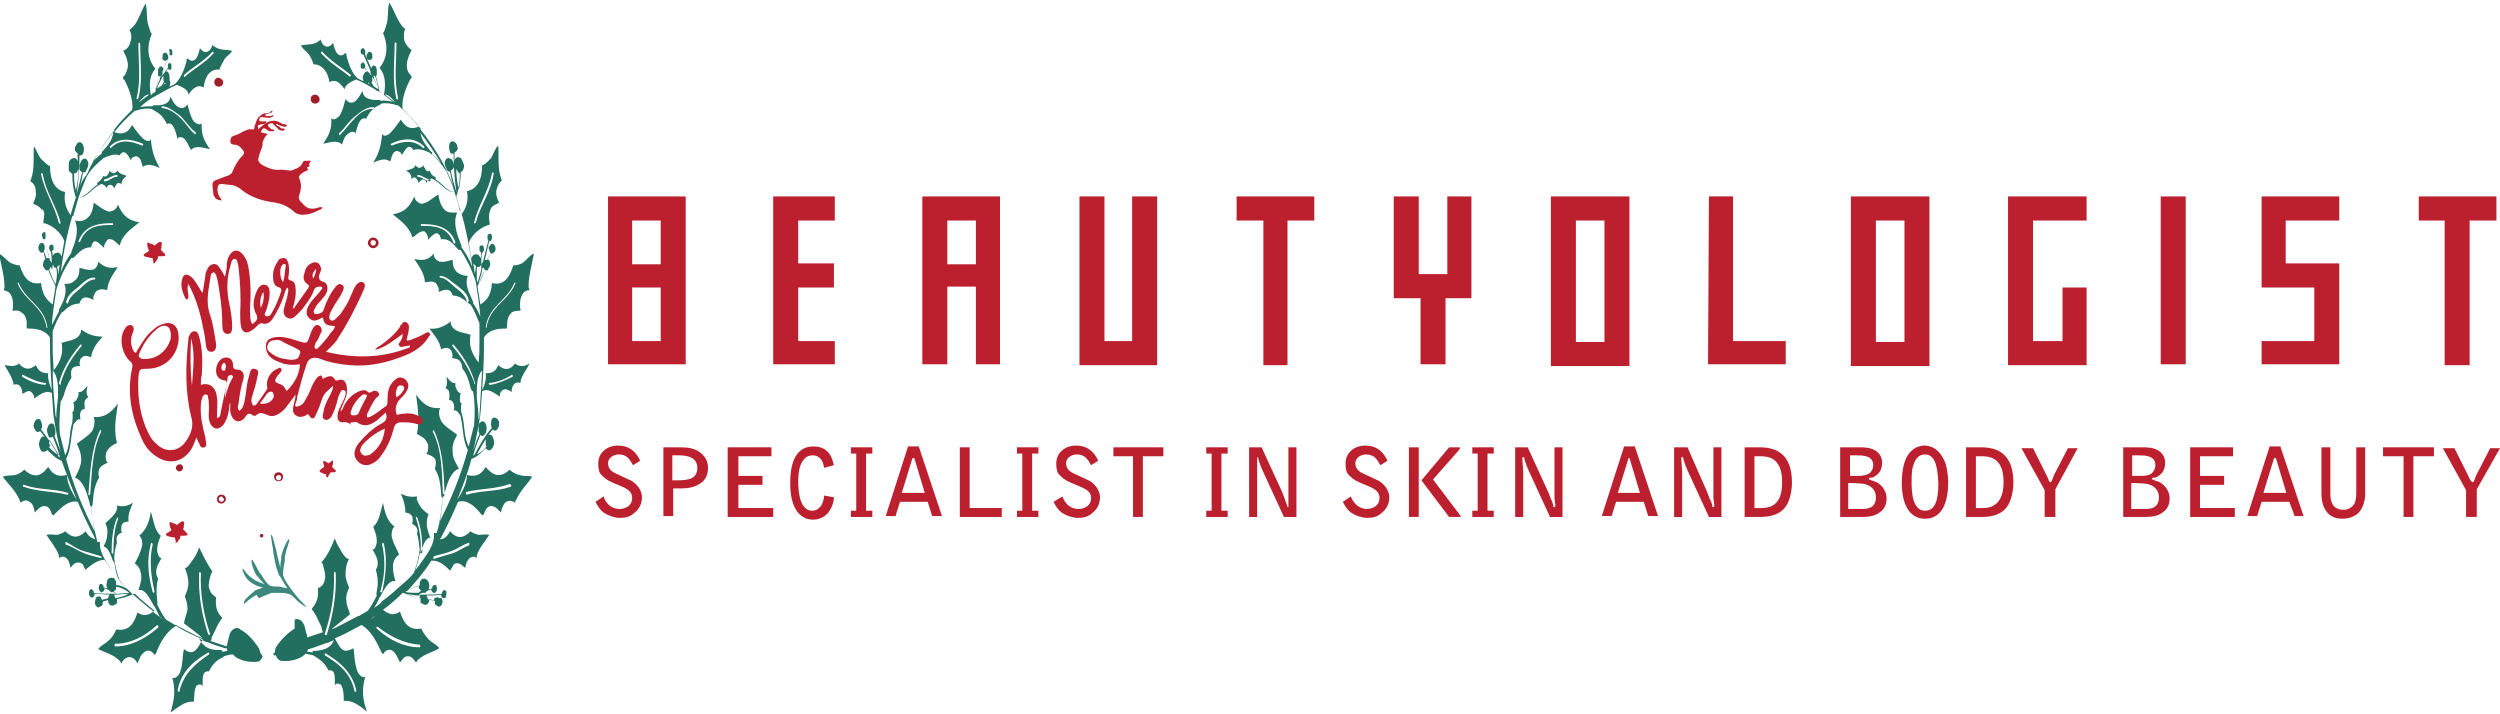 <svg xmlns="http://www.w3.org/2000/svg" xmlns:xlink="http://www.w3.org/1999/xlink" id="Layer_1" x="0px" y="0px" width="280px" height="80px" viewBox="0 0 280 80" style="enable-background:new 0 0 280 80;" xml:space="preserve"><style type="text/css">	.st0{fill:#BC202E;}	.st1{fill:#226E5F;}	.st2{fill:#A11D2B;}	.st3{fill:#3D887C;}</style><g>	<g>		<path class="st0" d="M74,29.5v-4.9 M70.8,24.7H74v4.9h-3.2V24.7z M76.8,22v18.8V22z M68.1,40.8h8.7V22h-8.7V40.8z M70.8,32.2v6   V32.2z M70.8,32.2H74v6h-3.2V32.2z"></path>		<polyline class="st0" points="253.3,38.2 253.3,40.8 262,40.8 262,29.5 256,29.5 256,24.7 262,24.7 262,22 253.3,22 253.3,32.2    259.2,32.2 259.2,38.2 253.3,38.2   "></polyline>		<polyline class="st0" points="123.7,22 120.9,22 120.9,40.9 129.6,40.9 129.6,22 126.8,22 126.8,38.2 123.7,38.2 123.7,22   "></polyline>		<path class="st0" d="M109.2,29.5v-4.9 M106.1,24.7h3.2v4.9h-3.2V24.7z M112,40.8V22h-8.7v18.8h2.8v-8.7h3.2v8.7H112z"></path>		<polyline class="st0" points="86.6,40.8 86.6,22 93.5,22 93.5,24.7 89.4,24.7 89.4,29.5 93.4,29.5 93.4,32.2 89.4,32.2 89.4,38.2    93.5,38.2 93.5,40.8 86.6,40.8   "></polyline>		<polyline class="st0" points="138.5,22 138.5,24.7 141.5,24.7 141.5,40.9 144.2,40.9 144.2,24.7 147.2,24.7 147.2,22 138.5,22      "></polyline>		<rect x="242" y="22" class="st0" width="2.8" height="18.8"></rect>		<polyline class="st0" points="159.1,40.8 161.9,40.8 161.9,33.4 164.8,33.4 164.8,22 162.1,22 162.1,30.7 158.9,30.7 158.9,22    156.1,22 156.1,33.4 159.1,33.4 159.1,40.8   "></polyline>		<polyline class="st0" points="270.9,22 270.9,24.7 273.8,24.7 273.8,40.9 276.6,40.9 276.6,24.7 279.6,24.7 279.6,22 270.9,22      "></polyline>		<polyline class="st0" points="200,38.2 194.1,38.2 194.1,22 191.4,22 191.3,40.8 200,40.8 200,38.2   "></polyline>		<path class="st0" d="M179.7,38.3V24.7 M176.5,24.7h3.2v13.6h-3.2V24.7z M182.5,22V41V22z M173.7,41h8.8V22h-8.8V41z"></path>		<path class="st0" d="M213.3,38.3V24.7 M210.1,24.7h3.2v13.6h-3.2V24.7z M216.1,22V41V22z M207.3,41h8.8V22h-8.8V41z"></path>		<polyline class="st0" points="231,32.2 231,38.2 227.7,38.2 227.7,24.7 233.7,24.7 233.7,22 224.9,22 224.9,40.9 233.7,40.9    233.7,32.2 231,32.2   "></polyline>		<path class="st0" d="M70.9,52.1c-0.4-0.7-0.7-1.2-1.6-1.2c-0.5,0-1.2,0.3-1.2,1c0,0.7,0.6,1,0.8,1.1l1.5,0.7   c0.3,0.1,0.8,0.4,1.2,1c0.1,0.2,0.3,0.5,0.3,1c0,0.7-0.3,1.3-0.8,1.7c-0.6,0.6-1.3,0.6-1.7,0.6c-0.5,0-1.2-0.2-1.8-0.6   c-0.5-0.4-0.7-0.8-0.9-1.2l0.9-0.6c0.2,0.6,0.7,1.4,1.8,1.4c0.7,0,1.4-0.4,1.4-1.2c0-0.4-0.1-0.8-0.9-1.2l-1.4-0.6   c-0.5-0.2-1-0.6-1.3-1c-0.1-0.2-0.2-0.5-0.2-1.1c0-1.2,1-2,2.2-2c1.2,0,2,0.6,2.5,1.7L70.9,52.1"></path>		<path class="st0" d="M74.2,50.1h1.7c0.8,0,1.7,0,2.4,0.5c0.6,0.4,1,1,1,1.8c0,1-0.5,1.5-0.8,1.7c-0.7,0.5-1.5,0.6-2.2,0.6h-0.9   v3.1h-1.1V50.1 M75.3,51v2.8c0.1,0,0.3,0,0.4,0c1.3,0,2.4-0.1,2.4-1.4c0-1.4-1.6-1.4-2.1-1.4H75.3z"></path>		<polyline class="st0" points="81.5,50.1 86.4,50.1 86.4,51.1 82.7,51.1 82.7,53.3 85.4,53.3 85.4,54.3 82.7,54.3 82.7,56.9    86.6,56.9 86.6,57.9 81.5,57.9 81.5,50.1   "></polyline>		<path class="st0" d="M92.3,52.4c-0.1-0.7-0.4-1.4-1.3-1.4c-0.8,0-1.1,0.6-1.3,1c-0.3,0.7-0.3,1.8-0.3,1.8c0,1.7,0.3,3.4,1.6,3.4   c0.6,0,0.9-0.5,1-0.6c0.2-0.4,0.3-0.8,0.3-1.1l1.1,0.2c0,0.6-0.3,1.3-0.7,1.8c-0.7,0.7-1.4,0.7-1.7,0.7c-0.6,0-2.5-0.3-2.5-4.1   c0-1.8,0.4-4.1,2.6-4.1c0.5,0,1.1,0.1,1.6,0.6c0.5,0.5,0.6,1.2,0.7,1.5L92.3,52.4"></path>		<polyline class="st0" points="95.3,57.2 95.9,57.2 95.9,50.8 95.3,50.8 95.3,50.1 97.7,50.1 97.7,50.8 97,50.8 97,57.2 97.7,57.2    97.7,57.9 95.3,57.9 95.3,57.2   "></polyline>		<path class="st0" d="M103.9,56.2h-3.1l-0.5,1.6h-1.1l2.5-7.8h1.2l2.6,7.8h-1.1L103.9,56.2 M103.6,55.3l-1.2-4c0,0,0,0-0.1,0   c0,0,0,0-0.1,0l-1.2,3.9H103.6z"></path>		<polyline class="st0" points="107.5,50.1 108.6,50.1 108.6,56.9 112.2,56.9 112.2,57.9 107.5,57.9 107.5,50.1   "></polyline>		<polyline class="st0" points="113.9,57.2 114.5,57.2 114.5,50.8 113.9,50.8 113.9,50.1 116.3,50.1 116.3,50.8 115.6,50.8    115.6,57.2 116.3,57.2 116.3,57.9 113.9,57.9 113.9,57.2   "></polyline>		<path class="st0" d="M122.2,52.1c-0.4-0.7-0.7-1.2-1.6-1.2c-0.5,0-1.2,0.3-1.2,1c0,0.7,0.6,1,0.8,1.1l1.5,0.7   c0.3,0.1,0.8,0.4,1.2,1c0.1,0.2,0.3,0.5,0.3,1c0,0.7-0.3,1.3-0.8,1.7c-0.6,0.6-1.3,0.6-1.7,0.6c-0.5,0-1.2-0.2-1.8-0.6   c-0.5-0.4-0.7-0.8-0.9-1.2l1-0.6c0.2,0.6,0.7,1.4,1.8,1.4c0.7,0,1.4-0.4,1.4-1.2c0-0.4-0.1-0.8-1-1.2l-1.4-0.6   c-0.5-0.2-1-0.6-1.3-1c-0.1-0.2-0.2-0.5-0.2-1.1c0-1.2,1-2,2.2-2c1.2,0,2,0.6,2.5,1.7L122.2,52.1"></path>		<polyline class="st0" points="130.3,50.1 130.3,51.1 128,51.1 128,57.9 126.9,57.9 126.9,51.1 124.7,51.1 124.7,50.1 130.3,50.1      "></polyline>		<polyline class="st0" points="135.1,57.2 135.7,57.2 135.7,50.8 135.1,50.8 135.1,50.1 137.5,50.1 137.5,50.8 136.8,50.8    136.8,57.2 137.5,57.2 137.5,57.9 135.1,57.9 135.1,57.2   "></polyline>		<path class="st0" d="M139.9,50.1h1.4l2.3,5c0,0,0.3,0.8,0.3,0.8c0,0.1,0.3,0.7,0.3,0.9h0.1c0,0,0-0.1,0-0.2c0-0.1,0-0.7,0-0.8   c0-0.5,0-0.9,0-1.1v-4.6h0.9v7.8h-1.4l-2.3-5c-0.3-0.6-0.6-1.5-0.6-1.7c0,0,0,0,0,0c-0.1,0-0.1,0.1-0.1,0.1c0,0.2,0,1.4,0,1.4v5.2   h-0.9V50.1"></path>		<path class="st0" d="M154.6,52.1c-0.4-0.7-0.7-1.2-1.6-1.2c-0.5,0-1.2,0.3-1.2,1c0,0.7,0.6,1,0.8,1.1l1.5,0.7   c0.3,0.1,0.8,0.4,1.2,1c0.1,0.2,0.3,0.5,0.3,1c0,0.7-0.3,1.3-0.8,1.7c-0.6,0.6-1.3,0.6-1.7,0.6c-0.5,0-1.2-0.2-1.8-0.6   c-0.5-0.4-0.7-0.8-0.9-1.2l0.9-0.6c0.2,0.6,0.8,1.4,1.8,1.4c0.7,0,1.4-0.4,1.4-1.2c0-0.4-0.1-0.8-0.9-1.2l-1.4-0.6   c-0.5-0.2-1-0.6-1.3-1c-0.1-0.2-0.2-0.5-0.2-1.1c0-1.2,1-2,2.2-2c1.2,0,2,0.6,2.5,1.7L154.6,52.1"></path>		<path class="st0" d="M157.8,50.1h1.1v7.8h-1.1V50.1z M162.3,50.1h1.2v0.2l-3,3.4l3.1,4.1v0.1h-1.3l-3.1-4.1L162.3,50.1z"></path>		<polyline class="st0" points="164.9,57.2 165.5,57.2 165.5,50.8 164.9,50.8 164.9,50.1 167.3,50.1 167.3,50.8 166.6,50.8    166.6,57.2 167.3,57.2 167.3,57.9 164.9,57.9 164.9,57.2   "></polyline>		<path class="st0" d="M169.7,50.1h1.4l2.3,5c0,0,0.3,0.8,0.3,0.8c0.1,0.1,0.3,0.7,0.3,0.9h0.1c0.1,0,0.1-0.1,0.1-0.2   c0-0.1-0.1-0.7-0.1-0.8c0-0.5,0-0.9,0-1.1v-4.6h0.9v7.8h-1.4l-2.3-5c-0.3-0.6-0.6-1.5-0.6-1.7c0,0,0,0-0.1,0   c-0.1,0-0.1,0.1-0.1,0.1c0,0.2,0.1,1.4,0.1,1.4v5.2h-0.9V50.1"></path>		<path class="st0" d="M184.1,56.2H181l-0.5,1.6h-1.1l2.5-7.8h1.2l2.6,7.8h-1.1L184.1,56.2 M183.7,55.3l-1.2-4c0,0,0,0,0,0   c0,0,0,0-0.1,0l-1.2,3.9H183.7z"></path>		<path class="st0" d="M187.6,50.1h1.4l2.2,5c0,0,0.3,0.8,0.3,0.8c0.1,0.1,0.3,0.7,0.3,0.9h0.1c0.1,0,0.1-0.1,0.1-0.2   c0-0.1-0.1-0.7-0.1-0.8c0-0.5,0-0.9,0-1.1v-4.6h0.9v7.8h-1.4l-2.3-5c-0.3-0.6-0.6-1.5-0.6-1.7c0,0,0,0-0.1,0   c-0.1,0-0.1,0.1-0.1,0.1c0,0.2,0.1,1.4,0.1,1.4v5.2h-0.9V50.1"></path>		<path class="st0" d="M195.4,57.9v-7.8h1.7c2.6,0,3.6,1.5,3.6,4c0,0.5-0.1,1.5-0.5,2.3c-0.3,0.6-1,1.5-3.1,1.5H195.4 M196.5,51.1   v5.8h0.8c1.9,0,2.3-1.4,2.3-2.9c0-0.7-0.1-1.6-0.6-2.2c-0.4-0.5-1-0.7-1.9-0.7H196.5z"></path>		<path class="st0" d="M206.1,50.1h2.2c0.4,0,1.2,0,1.8,0.4c0.6,0.4,0.7,1,0.7,1.3c0,1.1-0.6,1.4-0.9,1.6c-0.1,0.1-0.3,0.1-0.4,0.1   c-0.1,0-0.2,0.1-0.2,0.1c0,0.1,0.1,0.1,0.3,0.2l0.3,0.1c0.7,0.2,1.4,1,1.4,1.9c0,1-0.5,1.4-0.8,1.6c-0.6,0.5-1.6,0.5-2.1,0.5h-2.3   V50.1 M208.2,53.3c0.4,0,0.9-0.1,1.2-0.3c0.1-0.1,0.4-0.4,0.4-0.9c0-1.1-1.2-1.1-1.9-1.1h-0.7v2.3H208.2z M207.1,57h1.5   c0.4,0,1.5,0,1.5-1.3c0-0.8-0.5-1.3-1.3-1.5c0,0-0.6-0.1-1.8-0.1V57z"></path>		<path class="st0" d="M217.9,51.9c0.2,0.7,0.3,1.6,0.3,2.1c0,1.9-0.5,4.1-2.6,4.1c-1.9,0-2.6-1.9-2.6-4c0-1.2,0.2-2.3,0.6-3   c0.6-1,1.4-1.2,2-1.2C216.9,50,217.5,50.9,217.9,51.9 M215.6,50.9c-0.7,0-1.1,0.5-1.3,1.2c-0.2,0.5-0.2,1.2-0.2,2   c0,1,0.1,3.1,1.5,3.1c1.1,0,1.5-1.1,1.5-3.1C217,53,217,50.9,215.6,50.9"></path>		<path class="st0" d="M220.2,57.9v-7.8h1.7c2.6,0,3.6,1.5,3.6,4c0,0.5-0.1,1.5-0.5,2.3c-0.3,0.6-1,1.5-3,1.5H220.2 M221.3,51.1v5.8   h0.8c1.8,0,2.3-1.4,2.3-2.9c0-0.7-0.1-1.6-0.6-2.2c-0.4-0.5-1-0.7-1.9-0.7H221.3z"></path>		<path class="st0" d="M230.2,54.8v3.1H229v-3l-2.6-4.7h1.3l1.6,3.2c0,0,0.2,0.5,0.2,0.5l0.1,0.1h0.1c0.1-0.1,0.3-0.6,0.3-0.7   l1.6-3.1h1.1L230.2,54.8"></path>		<path class="st0" d="M237.8,50.1h2.2c0.4,0,1.2,0,1.8,0.4c0.6,0.4,0.7,1,0.7,1.3c0,1.1-0.6,1.4-0.9,1.6c-0.1,0.1-0.3,0.1-0.4,0.1   c-0.1,0-0.2,0.1-0.2,0.1c0,0.1,0.1,0.1,0.3,0.2l0.3,0.1c0.7,0.2,1.4,1,1.4,1.9c0,1-0.5,1.4-0.8,1.6c-0.6,0.5-1.6,0.5-2.1,0.5h-2.3   V50.1 M239.9,53.3c0.4,0,0.9-0.1,1.1-0.3c0.1-0.1,0.4-0.4,0.4-0.9c0-1.1-1.2-1.1-1.9-1.1h-0.7v2.3H239.9z M238.8,57h1.5   c0.4,0,1.5,0,1.5-1.3c0-0.8-0.5-1.3-1.3-1.5c0,0-0.6-0.1-1.8-0.1V57z"></path>		<polyline class="st0" points="245.3,50.1 250.1,50.1 250.1,51.1 246.4,51.1 246.4,53.3 249.1,53.3 249.1,54.3 246.4,54.3    246.4,56.9 250.3,56.9 250.3,57.9 245.3,57.9 245.3,50.1   "></polyline>		<path class="st0" d="M256.4,56.2h-3.1l-0.5,1.6h-1.1l2.5-7.8h1.2l2.6,7.8H257L256.4,56.2 M256.1,55.3l-1.2-4c0,0,0,0-0.1,0   c0,0,0,0-0.1,0l-1.2,3.9H256.1z"></path>		<path class="st0" d="M261,50.1v5.2c0,0.8,0.2,1.8,1.5,1.8c0.4,0,0.9-0.2,1.2-0.7c0.2-0.4,0.2-1,0.2-1.4v-4.9h1v5.2   c0,0.7-0.2,1.5-0.7,2.1c-0.6,0.6-1.4,0.7-1.9,0.7c-0.4,0-1.3-0.1-1.8-0.9c-0.4-0.6-0.5-1.3-0.5-2v-5.1H261"></path>		<polyline class="st0" points="272.6,50.1 272.6,51.1 270.3,51.1 270.3,57.9 269.2,57.9 269.2,51.1 266.9,51.1 266.9,50.1    272.6,50.1   "></polyline>		<path class="st0" d="M277.4,54.8v3.1h-1.2v-3l-2.6-4.7h1.3l1.6,3.2c0,0,0.2,0.5,0.3,0.5l0.1,0.1h0.1c0.1-0.1,0.3-0.6,0.3-0.7   l1.6-3.1h1.1L277.4,54.8"></path>	</g>	<g>		<path class="st1" d="M57.1,52.6c-1,0.9-1.8,0.8-2.7-0.3c-0.6,1-1.2,1.1-2.1,0.9c0,1-0.6,2-1.1,2.8c0.6-1.5,1.2-3,1.6-4.6   c0,0,0,0,0,0c0,0,0,0,0,0c0,0,0,0,0,0c0.6-0.2,1.1-0.7,1.6-1.2c0,0,0.1,0.1,0.1,0.1c0.1,0.1,0.3,0.2,0.4,0.1   c0.1,0,0.2-0.2,0.3-0.3c0.1-0.2,0.2-0.5,0.1-0.8c-0.1-0.5-0.3-0.7-0.6-0.6c0.2-0.2,0.3-0.4,0.5-0.6c0,0,0,0,0,0   c0.1,0.1,0.2,0.2,0.3,0.1c0.1,0,0.2-0.1,0.3-0.3c0.1-0.2,0.1-0.4,0.1-0.6c-0.1-0.4-0.4-0.6-0.7-0.5c-0.1,0.1-0.2,0.3-0.2,0.5   c0,0.1,0,0.2,0,0.4c0,0.1,0.1,0.2,0.1,0.2c-0.8,0.9-1.4,2-2,3.1c0,0,0,0,0,0c0,0-0.1,0-0.1,0c0.2-0.8,0.5-1.5,0.8-2.3   c0.1,0.1,0.2,0.2,0.3,0.1c0.1,0,0.2-0.2,0.3-0.3c0.1-0.2,0.1-0.5,0.1-0.7c-0.1-0.5-0.4-0.8-0.7-0.5c-0.2,0.1-0.2,0.4-0.2,0.6   c0,0.1,0,0.3,0,0.4c0,0.1,0.1,0.2,0.1,0.3c-0.3,0.6-0.5,1.3-0.7,1.9c0.3-1.3,0.6-2.7,0.8-4.1c0,0,0,0,0,0c0,0,0,0,0,0   c0.1-0.9,0.1-1.7,0.2-2.6c0.6-0.3,1.2,0.1,1.8,0.5c0.1,0,0,0.1,0.1,0.1c0.1,0,0.1-0.2,0.1-0.3c0.1-0.3,0.3-0.5,0.6-0.5   c0.3,0,0.5,0.2,0.7,0.3c0-0.4,0.1-0.7,0.3-0.9c0.2-0.2,0.4-0.2,0.7-0.1c0-0.1,0-0.2,0-0.2c0.2-0.8,0.7-1.3,1-2   C59,40.9,58.8,41,58.4,41c-0.1,0-0.6-0.1-0.7-0.3c-0.6,0.8-1.2,0.8-1.9,0.2c-0.3,0.8-0.8,0.9-1.4,0.9c0.1,0.6-0.1,1.3-0.4,1.9   c0.1-1.6,0.2-3.2,0.2-4.8c0-0.4,0-0.8,0-1.1c0.6-0.9,1.6-1,2.4-1c0.1,0,0.1,0.1,0.1,0c0.1-0.1,0.1-0.3,0.1-0.5   c0-0.6,0.2-1,0.5-1.3c0.3-0.2,0.7-0.2,1-0.2c-0.1-0.6-0.1-1.1,0.1-1.6c0.2-0.5,0.5-0.7,0.9-0.7c0-0.1-0.1-0.2-0.1-0.4   c0-1.3,0.4-2.5,0.6-3.7c-0.5,0.2-0.7,0.6-1.2,1c-0.1,0.1-0.8,0.4-1.1,0.3c-0.5,1.6-1.2,2.3-2.4,2c-0.1,1.3-0.5,1.9-1.3,2.4   c-0.1-0.7-0.2-1.3-0.3-1.9c0-0.1,0-0.1,0-0.2c0,0,0,0,0,0c0.3-0.6,0.5-1.2,0.8-1.8c0.1,0.1,0.1,0.1,0.2,0.1c0.1,0,0.2-0.1,0.2-0.2   c0.1-0.2,0.2-0.3,0.2-0.5c0-0.3-0.1-0.5-0.3-0.6c0.1-0.2,0.2-0.5,0.3-0.7c0.1,0.1,0.1,0.1,0.2,0.1c0.1,0,0.1-0.1,0.2-0.1   c0.1-0.1,0.2-0.2,0.2-0.4c0-0.4-0.2-0.6-0.4-0.6c-0.1,0-0.2,0.2-0.3,0.3c-0.1,0.1-0.1,0.2,0,0.4c0,0.1,0.1,0.2,0.1,0.3   c-0.1,0.3-0.2,0.5-0.3,0.8c-0.1,0-0.1,0-0.2,0c0,0-0.1,0-0.1,0c0.2-0.7,0.3-1.4,0.5-2.1c0,0,0,0,0.1,0c0.1,0,0.1,0,0.1-0.1   c0.1-0.1,0.1-0.2,0.1-0.3c0-0.3-0.1-0.5-0.3-0.4c-0.1,0-0.2,0.1-0.2,0.2c0,0.1,0,0.2,0,0.3c0,0.1,0.1,0.2,0.1,0.2c0,0,0,0,0,0   c-0.2,0.8-0.4,1.6-0.6,2.4c0,0,0,0.1-0.1,0.1c0,0.1-0.1,0.2-0.1,0.3c0,0,0,0.1,0,0.1c0-0.5,0-1,0.1-1.5c0,0,0.1,0,0.1-0.1   c0.1-0.1,0.1-0.2,0.1-0.3c0-0.3-0.1-0.5-0.3-0.4c-0.1,0-0.2,0.1-0.2,0.2c0,0.1,0,0.2,0,0.3c0,0.1,0.1,0.2,0.1,0.2   c0,0,0.1,0.1,0.1,0.1c0,0.2,0,0.4-0.1,0.6c-0.1-0.3-0.3-0.5-0.6-0.4c-0.2,0-0.3,0.2-0.4,0.4c0,0,0,0.1,0,0.1   c-0.1-0.6-0.2-1.2-0.3-1.8c0.4-1.1,1.5-1.8,2.2-2c0.1,0,0.1,0,0.1,0c0.1-0.2,0-0.3,0-0.5c-0.1-0.5,0-1,0.2-1.4   c0.3-0.4,0.6-0.4,0.9-0.6c-0.2-0.4-0.4-0.9-0.3-1.4c0.1-0.5,0.3-0.8,0.6-1.1c0-0.1-0.1-0.2-0.1-0.3c-0.4-1.2-0.2-2.4-0.3-3.6   c-0.4,0.4-0.5,0.9-0.8,1.4c-0.1,0.1-0.7,0.8-1,0.8c0,1.7-0.6,2.7-1.7,2.9c0.2,1.1-0.1,1.9-0.6,2.6c-0.2-0.7-0.4-1.3-0.6-2   c0,0,0,0,0,0c0.3-0.8,0.4-1.7,0.4-2.6c0,0,0.1,0,0.1-0.1c0.1-0.1,0.3-0.2,0.3-0.4c0.1-0.2,0.1-0.4,0-0.6c-0.1-0.3-0.2-0.5-0.3-0.6   c-0.3-0.2-0.6-0.1-0.7,0.3c0-0.3,0-0.6,0-0.9c0,0,0,0,0,0c0.1-0.1,0.2-0.1,0.3-0.3c0.1-0.1,0.1-0.3,0-0.4c0-0.2-0.1-0.4-0.3-0.5   c-0.3-0.2-0.6,0-0.6,0.5c0,0.2,0,0.4,0.1,0.6c0,0.1,0.1,0.2,0.2,0.2c0.1,0,0.1,0,0.2,0c0,1.4,0.1,2.8,0.3,4.2c0,0,0,0,0,0   c0,0,0,0.1,0,0.1c-0.2-0.8-0.5-1.6-0.6-2.4c0.1-0.1,0.2-0.1,0.3-0.3c0.1-0.2,0-0.3,0-0.5c-0.1-0.2-0.1-0.4-0.3-0.5   c-0.3-0.2-0.6-0.1-0.7,0.4c0,0.3,0.1,0.5,0.2,0.7c0,0.1,0.1,0.2,0.2,0.3c0.1,0,0.2,0,0.2,0c0.1,0.6,0.2,1.1,0.4,1.7   c-0.2-0.5-0.4-1-0.6-1.4c0,0,0-0.1,0-0.1c0,0-0.1-0.1-0.1-0.1c-0.2-0.5-0.5-1-0.7-1.4c-0.7-1.2-1.5-2.4-2.3-3.4c0,0,0,0,0-0.1   c0,0,0,0,0,0c-0.6-0.8-1.3-1.5-2-2.2c-0.2-1.1,0.5-2.7,0.9-3.4c0.1-0.1,0.1-0.1,0.1-0.1c0-0.2-0.1-0.3-0.2-0.4   c-0.3-0.3-0.4-0.8-0.3-1.4c0.1-0.5,0.3-0.9,0.5-1.3c-0.3-0.2-0.6-0.5-0.8-1c-0.1-0.5-0.1-1,0.1-1.4c-0.1,0-0.2-0.1-0.2-0.1   c-0.7-0.7-1-1.9-1.6-2.8c-0.2,0.7-0.1,1.1-0.2,1.9c0,0.2-0.3,1.3-0.5,1.5c0.6,1.4,0.5,2.8-0.4,3.9c0.7,0.8,0.7,1.9,0.5,3   c-0.2-0.1-0.4-0.3-0.5-0.4c-0.1-0.6-0.3-1.2-0.4-1.7c0.1,0,0.1-0.1,0.1-0.2c0-0.1,0-0.2,0-0.3c0-0.2,0-0.4-0.1-0.5   c-0.1-0.2-0.3-0.2-0.4-0.1c-0.1-0.2-0.1-0.5-0.2-0.7c0.1,0,0.1-0.1,0.2-0.2c0-0.1,0-0.2,0-0.2c0-0.2,0-0.3-0.1-0.4   c-0.2-0.2-0.4-0.1-0.5,0.2c-0.1,0.1,0,0.3,0,0.4c0,0.1,0.1,0.2,0.2,0.2c0.1,0,0.1,0,0.2,0c0.1,0.2,0.1,0.5,0.2,0.7   c0,0.1-0.1,0.1-0.1,0.2c0,0,0,0.1,0,0.1c-0.2-0.5-0.5-1.1-0.7-1.6c0,0,0,0,0-0.1c0-0.1,0-0.1,0-0.2c0-0.1,0-0.2-0.1-0.3   c-0.1-0.2-0.3-0.1-0.4,0.1c0,0.1,0,0.2,0,0.3c0,0.1,0.1,0.1,0.1,0.2c0.1,0,0.1,0,0.2,0c0,0,0,0,0,0C41,6.8,41.3,7.4,41.5,8   c0,0.1,0,0.1,0,0.2c0,0.1,0.1,0.2,0.1,0.2c0,0,0,0.1,0,0.1c-0.2-0.3-0.5-0.6-0.7-0.9c0-0.1,0-0.1,0-0.2c0-0.1,0-0.2-0.1-0.3   c-0.1-0.2-0.3-0.1-0.4,0.1c0,0.1,0,0.2,0,0.3c0,0.1,0.1,0.1,0.1,0.2c0.1,0,0.1,0,0.2,0c0,0,0.1,0,0.1-0.1C41,7.8,41.1,7.9,41.2,8   c-0.2,0-0.4,0.1-0.5,0.4c-0.1,0.2-0.1,0.4,0,0.6c0,0,0,0,0,0.1c-0.2-0.1-0.4-0.2-0.6-0.3c-0.6-0.4-1.1-1.7-1.3-2.6   c0-0.1,0-0.1,0-0.2c-0.1-0.1-0.2,0-0.3,0.1c-0.3,0.2-0.6,0.1-0.8-0.2c-0.2-0.3-0.3-0.7-0.4-1.1c-0.2,0.3-0.5,0.5-0.8,0.4   c-0.3-0.1-0.5-0.4-0.6-0.8c0,0.1-0.1,0.1-0.2,0.2c-0.6,0.5-1.3,0.3-2,0.5c0.3,0.5,0.5,0.5,0.9,1c0.1,0.1,0.5,0.9,0.5,1.1   c0.9,0,1.6,0.7,1.8,2c0.7-0.4,1.2,0.1,1.7,0.8c0-0.5,0.8-0.9,1.3-1.1c0.7,0.3,1.4,0.7,2.1,1.1c0.1,0.1,0.2,0.2,0.3,0.2l0,0   c0,0,0,0,0.1,0c0,0,0,0,0,0c0,0,0,0,0,0c0.6,0.4,1.1,0.8,1.6,1.2c-0.5-0.1-0.9-0.2-1.4-0.1c0-0.1,0-0.1-0.1-0.1c-0.1,0,0,0-0.2,0   c-0.5,0-1.6,0-1.7-1c-0.3,0.5-0.5,0.9-0.9,1.2c-0.4,0.2-0.7,0.1-1-0.3c-0.2,0.7-0.3,1.3-0.7,1.9c-0.2,0.2-0.7,0.6-0.9,0.2   c0.1,1.3-0.3,2-0.9,2.9c0.6-0.1,1.6-0.5,2.1,0.1c0.2-0.6,0.3-1,0.8-1.3c0.1-0.1,0.7-0.3,0.7,0.1c0.2-0.8,0.5-2,1.2-1.7   c0.4-0.8,0.8-1.2,1.4-1.5c0.1,0,0.2-0.1,0.3-0.2c0.6-0.1,1.2,0,1.8,0.2c0,0,0.1,0,0.1,0c0.8,0.7,1.6,1.5,2.3,2.4   c-0.3,0.1-0.7,0.2-1,0.1c-0.4-0.1-0.7-0.4-1-0.9c-0.4,0.5-0.7,1-1.2,1.5c-0.2,0.2-0.7,0.5-0.9,0.1c-0.1,1.3-0.4,2.3-1,3.2   c0.6-0.2,1.3-0.6,1.9-0.1c0.2-0.6,0.2-1,0.7-1.2c0.1,0,0.6,0.1,0.6,0.5c0.4-0.7,0.8-1.4,1.3-0.6c0.6-0.2,1.1,0,1.6,0.2   c0.1,0,0.2,0.1,0.2,0.1c0.7,0.5,1.3,1.2,1.9,2.1c0.3,0.7,0.7,1.5,0.9,2.3c-0.8,0-1.4-1-2.1-1.4c0,0,0-0.1,0-0.2   c0-0.1-0.1-0.1-0.1-0.1c-0.3-0.1-0.4-0.3-0.6-0.7c-0.3,0.3-0.5-0.2-0.7-0.6c0,0.2-0.4,0.3-0.4,0.3c-0.2,0-0.3-0.1-0.5-0.3   c0,0.4-0.7,0.5-1,0.6c0.3,0.2,0.6,0.4,0.6,1c0.1-0.2,0.3-0.3,0.4-0.2c0.2,0.1,0.3,0.3,0.4,0.6c0.1-0.2,0.3-0.4,0.5-0.4   c0.2,0,0.3,0.2,0.4,0.4c0-0.3,0.3-0.4,0.5-0.5c0,0,0,0,0,0c0.9,0.2,1.6,1.6,2.6,1.5c0.2,0.7,0.5,1.4,0.6,2.1c0,0,0,0,0,0   c0,0,0,0,0.1,0c0.6,2,1,4.2,1.3,6.3c-0.3-0.8-0.7-1.5-1.2-2.2c0,0,0-0.1,0-0.1c0-0.1,0,0-0.1-0.3c-0.4-1-0.9-2.3-0.4-3.5   c-0.5,0-1,0.1-1.4-0.3c-0.4-0.4-0.6-1-0.7-1.7c-0.6,0.3-1,0.8-1.7,1c-0.3,0.1-0.9-0.2-1-0.8c-0.6,1.4-1.3,1.8-2.4,2   c0.8,0.7,1.8,1.3,2.2,2.6c0.5-0.3,0.7-0.7,1.3-0.7c0.1,0,0.6,0.6,0.4,1c0.5-0.5,1.2-1.4,1.5-0.1c0.7-0.1,1.2,0.3,1.7,0.9   c0.1,0.1,0.2,0.3,0.4,0.3c0,0,0,0,0.1,0c0.7,1.1,1.3,2.3,1.7,3.6c0,0,0,0,0,0c0,0,0,0,0,0c0,0,0,0,0,0c0.2,1.3,0.4,2.6,0.5,3.9   c-0.2-0.6-0.5-1.1-0.8-1.5c0,0,0-0.1,0-0.1c0-0.1,0,0-0.1-0.3c-0.3-0.7-0.9-1.7-0.5-2.7c-0.4,0-0.8-0.1-1.2-0.4   c-0.4-0.4-0.5-0.8-0.5-1.4c-0.5,0.1-0.9,0.3-1.5,0.2c-0.2-0.1-0.7-0.4-0.6-0.9c-0.7,0.8-1.3,0.8-2.2,0.6c0.5,0.8,1.1,1.5,1.2,2.6   c0.5,0,0.8-0.2,1.2,0.1c0.1,0.1,0.5,0.7,0.3,1c0.6-0.2,1.3-0.6,1.6,0.4c0.6,0,1.1,0.3,1.7,0.8c0.1,0.1,0.2,0.2,0.3,0.2   c0,0,0,0,0,0c0.4,0.6,0.7,1.4,1,2.1c0,0.3,0,0.6,0,1c0,0,0,0,0,0.1c0,0,0,0,0,0c0,0.3,0,0.7,0,1c0,0.8,0,1.5-0.1,2.3   c-0.3-0.4-0.6-0.8-0.8-1.4c-0.2-0.6-0.2-1.1-0.1-1.7c-0.5-0.2-1-0.2-1.6-0.5c-0.2-0.1-0.7-0.5-0.6-1c-0.8,0.6-1.5,0.9-2.4,0.8   c0.5,0.7,1.1,1.3,1.3,2.3c0.4-0.1,0.7-0.3,1.1,0.1c0.1,0.1,0.3,0.8,0.1,0.9c0.6,0.1,1.1,0.1,1.2,1.2c0.5,0.6,0.7,1.3,0.9,2.1   c0,0.1,0.1,0.3,0.2,0.4c0,0,0.1,0,0.1,0.1c0.2,1.2,0.2,2.4,0.1,3.7c0,0,0,0,0,0c-0.2,0.8-0.4,1.6-0.6,2.4   c-0.6-1.1-0.4-2.5-0.8-3.7c-0.1-0.4-0.1-0.7,0-1.1c-0.3-0.2-0.2-0.7-0.1-1.2c-0.1,0.1-0.4-0.2-0.4-0.3c-0.2-0.3-0.2-0.4-0.2-0.8   c-0.4,0.1-0.7-0.4-1-0.7c0.1,0.5,0.1,0.9-0.1,1.3c0.1,0,0.4,0.2,0.4,0.4c0.1,0.4,0,0.6,0,0.9c0.2,0,0.4,0.1,0.5,0.4   c0.1,0.3,0.1,0.5,0,0.8c0.3-0.2,0.6,0.3,0.8,0.6c0,0,0,0.1,0,0.1c0.3,1.2,0.2,2.6,0.8,3.7c-0.8,2.9-1.9,5.6-3.2,8.1   c0.2-0.9,0.3-1.9,0.4-2.8c0,0,0-0.1,0.1-0.1c0.1-0.1,0-0.1,0.1-0.4c0.3-1.1,0.7-2.4,1.6-2.7c-0.3-0.6-0.7-1.1-0.7-1.9   c-0.1-0.8,0.2-1.3,0.5-1.9c-0.6-0.5-1.1-0.7-1.7-1.4c-0.2-0.3-0.5-1.1-0.2-1.6c-1.2,0.1-1.9-0.4-2.7-1.5c0.2,1.5,0.4,2.9,0.1,4.4   c0.5,0.3,0.9,0.4,1.2,1.1c0.1,0.1,0.1,1.1-0.2,1.1c0.7,0.3,1.4,0.4,1,1.7c0.5,0.8,0.6,1.6,0.7,2.6c0,0.2,0,0.5,0.1,0.6   c0,0,0,0,0.1,0.1c-0.1,1.4-0.3,2.7-0.7,3.9c-0.1,0-0.2,0-0.3,0c0.1,0.9-0.4,1.8-0.8,2.4c-0.4,0.6-0.9,1.3-1.3,1.8   c0.2-0.6,0.4-1.2,0.5-1.9c0,0,0.1,0,0.1-0.1c0-0.1,0,0,0.1-0.2c0.2-0.6,0.4-1.4,1-1.5c-0.2-0.4-0.3-0.8-0.4-1.3   c0-0.5,0-0.9,0.2-1.3c-0.4-0.3-0.7-0.5-1-1c-0.1-0.2-0.4-0.6-0.3-1c-0.7,0.1-1.2,0-1.8-0.3c0.3,0.7,0.5,1.3,0.5,2.1   c0.3,0.1,0.5,0,0.8,0.5c0,0.1,0.1,0.7-0.1,0.7c0.4,0.3,0.8,0.5,0.6,1.2c0.2,0.5,0.2,1.1,0.3,1.7c0,0,0,0.1,0,0.1   c-0.1,0.8-0.3,1.6-0.6,2.4c0,0,0,0,0,0.1c-0.4,0.5-0.8,0.9-1.3,1.3c-0.8,0.7-1.5,1.4-2.4,2c0,0,0,0,0,0c0,0,0,0.1,0,0.1   c-0.3,0.2-0.5,0.4-0.8,0.6c0.2-0.4,0.5-0.8,0.6-1.2c0,0,0.1,0,0.1-0.1c0.1-0.1,0,0,0.1-0.2c0.4-0.7,0.9-1.7,1.6-1.5   c-0.2-0.6-0.3-1.1-0.3-1.8c0.1-0.6,0.3-0.9,0.7-1.2c-0.3-0.7-0.6-1.1-0.8-1.9c-0.1-0.3,0-1.1,0.3-1.2c-0.8-0.6-1.1-1.5-1.3-2.7   c-0.3,1-0.4,2.1-1.1,2.7c0.2,0.6,0.4,0.9,0.4,1.7c0,0.2-0.2,1-0.5,0.8c0.4,0.7,0.9,1.5,0.4,2.3c0.2,0.8,0.3,1.5,0.1,2.4   c0,0.2-0.1,0.3,0,0.5c0,0,0,0,0,0c-0.3,0.6-0.6,1.2-1,1.7c-0.3,0.2-0.7,0.4-1,0.6c0,0-0.1,0-0.1,0c0,0,0,0,0,0   c-0.8,0.4-1.5,0.8-2.3,1.2c-0.2,0.1-0.4,0.2-0.7,0.3c0.7-0.6,1.4-1.1,2.1-1.7c-0.1-0.5-0.4-0.9-0.4-1.5c-0.1-0.5,0.1-1,0.3-1.5   c-0.2-0.5-0.4-0.9-0.4-1.5c0-0.6,0.1-1.2,0.4-1.7c-0.3,0.1-0.8-0.7-0.9-0.9c-0.3-0.5-0.5-0.8-0.7-1.4c-0.4,1-0.8,1.9-1.5,2.7   c0.1,0.1,0.2,0.2,0.2,0.4c0.1,0.4,0.3,1,0.2,1.4c-0.1,0.7-0.4,0.9-0.8,1.1c0.1,1-0.1,1.6-0.7,2.3c0.3,0.4,0.6,0.9,0.8,1.4   c0.1,0.2,0.2,0.4,0.3,0.6c0,0.1,0.1,0.6,0.2,0.6c0,0,0,0,0,0c-0.6,0.2-1.2,0.4-1.8,0.6c0-0.2,0-0.3-0.1-0.5l-0.2-0.8   c-0.2-0.6-0.7-0.9-1.1-0.7L33,70.4c-0.8,0.5-1.5,1.2-2.1,2.1l0,0c-0.1,0.2-0.1,0.4-0.1,0.6c0,0-0.1,0-0.1,0c-0.1,0-0.1,0.3,0,0.3   c0.1,0,0.1,0,0.2,0c0.1,0.3,0.3,0.5,0.5,0.6c0.8,0.1,1.7,0,2.5-0.5l0.1-0.1c0.1,0,0.1-0.1,0.2-0.2c0.3,0.1,0.6,0.1,0.9,0.2   c0.1,0.1,0.2,0.1,0.3,0.2c0.6,0.4,1,0.7,1.4,1.5c0.8-0.2,0.7,0.8,0.7,1.7c0.1-0.4,0.6-0.2,0.7-0.1c0.3,0.6,0.3,1.1,0.3,1.8   c1-0.1,1.7,0.5,2.6,1.2c-0.5-1.4-0.6-2.4-0.2-3.9c-0.3,0.2-0.8-0.3-0.9-0.7c-0.3-0.9-0.3-1.6-0.4-2.5c-0.4,0.2-0.8,0.4-1.2,0.2   c-0.4-0.3-0.6-0.8-0.9-1.3c1-0.4,2-1,3-1.5c1,0.6,1.6,1.7,2.2,3c0.1,0.1,0,0.1,0.1,0.2c0.2,0.1,0.2-0.1,0.3-0.2   c0.3-0.3,0.7-0.3,1,0c0.3,0.3,0.5,0.8,0.7,1.2c0.3-0.4,0.5-0.7,0.9-0.7c0.4,0,0.6,0.3,0.9,0.7c0.1-0.1,0.1-0.2,0.2-0.3   c0.8-0.7,1.6-0.8,2.4-1.3c-0.4-0.5-0.7-0.5-1.2-1c-0.1-0.1-0.7-0.8-0.8-1.2c-1.2,0.2-1.9-0.3-2.4-1.9c-0.7,0.5-1.3,0.3-1.9-0.2   c0.8-0.6,1.5-1.2,2.2-1.9c0,0,0,0,0.1,0c0,0,0,0,0,0c0.6,0.3,1.2,0.5,1.9,0.6c0,0.1,0,0.2,0,0.4c0,0.1,0.1,0.2,0.2,0.2   c0.1,0.1,0.3,0.2,0.5,0.1c0.2-0.1,0.3-0.4,0.3-0.6c0.2,0.1,0.4,0.1,0.6,0.2c0,0.1,0,0.3,0,0.3c0,0.1,0.1,0.2,0.2,0.2   c0.1,0.1,0.2,0.2,0.4,0.1c0.3-0.2,0.3-0.5,0.2-0.9C49.3,67,49.2,67,49,66.9c-0.1,0-0.2,0-0.3,0.1c-0.1,0.1-0.1,0.2-0.1,0.3   c-0.2-0.1-0.5-0.1-0.7-0.2c0-0.1,0-0.2-0.1-0.3c0-0.1,0-0.1-0.1-0.1c0.6,0,1.1,0,1.7-0.1c0,0,0,0.1,0,0.1c0,0.1,0.1,0.1,0.1,0.2   c0.1,0.1,0.2,0.1,0.3,0.1c0.2-0.1,0.2-0.4,0.2-0.7c0-0.1-0.1-0.2-0.2-0.2c-0.1,0-0.1,0-0.2,0.1c-0.1,0.1-0.1,0.2-0.1,0.3   c0,0,0,0,0,0c-0.7,0.1-1.3,0.1-2,0.1c0,0,0,0-0.1,0c-0.1,0-0.2,0-0.2,0c-0.1,0-0.2,0-0.3,0c0.1-0.1,0.2-0.1,0.4-0.2   c0.1,0,0.2,0,0.3,0c0.1,0,0.1-0.1,0.2-0.2c0.2-0.1,0.3-0.1,0.5-0.2c0,0,0,0.1,0,0.1c0,0.1,0.1,0.1,0.1,0.2   c0.1,0.1,0.2,0.1,0.3,0.1c0.2-0.1,0.3-0.4,0.2-0.7c0-0.1-0.1-0.2-0.2-0.2c-0.1,0-0.1,0-0.2,0.1c-0.1,0.1-0.1,0.2-0.1,0.3   c0,0,0,0,0,0c-0.1,0-0.2,0.1-0.4,0.1c0.1-0.2,0.1-0.5,0-0.8c-0.1-0.3-0.3-0.3-0.4-0.4c-0.1,0-0.3,0-0.4,0.1   c-0.1,0.1-0.2,0.3-0.2,0.5c0,0.1,0,0.1,0,0.2c-0.4,0.1-0.9,0.3-1.3,0.5c0.9-1,1.8-2,2.6-3.3c0.7-0.1,1.4,0.4,2,1   c0.1,0.1,0.1,0.1,0.1,0.1c0.1,0,0.1-0.2,0.2-0.3c0.2-0.4,0.4-0.6,0.7-0.5c0.3,0,0.5,0.3,0.8,0.5c0.1-0.5,0.2-0.8,0.5-1.1   c0.3-0.2,0.6-0.2,0.8,0c0-0.1,0-0.2,0-0.3c0.3-0.9,0.9-1.5,1.4-2.3c-0.4-0.1-0.7,0-1.2,0c-0.1,0-0.7-0.2-0.9-0.4   c-0.8,0.8-1.5,0.9-2.3,0c-0.3,0.6-0.7,0.9-1.1,0.9c0-0.1,0-0.1,0.1-0.2c0.7-1.3,1.3-2.6,1.9-4c1-0.3,1.9,0.5,2.6,1.4   c0.1,0.1,0.1,0.1,0.1,0.1c0.2,0,0.2-0.2,0.3-0.4c0.2-0.5,0.5-0.7,0.9-0.6c0.4,0.1,0.6,0.4,0.9,0.7c0.1-0.5,0.3-1,0.6-1.2   c0.4-0.2,0.7-0.1,1,0.1c0-0.1,0-0.2,0.1-0.3c0.5-1.1,1.2-1.7,1.8-2.6c-0.5-0.2-0.8,0-1.4-0.2C58,53.2,57.3,52.9,57.1,52.6z    M54.8,42.9c0.9-0.1,1.7-0.4,2.5-0.9c0.1-0.1,0.2,0.2,0.1,0.2c-0.8,0.4-1.7,0.8-2.5,0.9C54.7,43.1,54.7,42.9,54.8,42.9z    M54.4,36.6c0.4-2.4,2.4-2.9,3.2-4.9c0.1-0.1,0.2,0,0.1,0.1c-0.8,1.9-2.8,2.5-3.2,4.8C54.6,36.8,54.4,36.7,54.4,36.6z M53.1,24.9   c0.5-2,1.6-3.4,2-5.5c0-0.1,0.2-0.1,0.2,0c-0.3,2.1-1.5,3.6-2,5.5C53.2,25.1,53,25,53.1,24.9z M41.7,12.2c-0.8,0-1.5,0.5-2.1,1.2   c-0.5,0.5-1,1.2-1.5,1.7c-0.1,0.1-0.2-0.1-0.1-0.2c0.6-0.5,1.1-1.4,1.8-1.9c0.6-0.5,1.2-1,2-1c0,0,0,0,0.1,0c0,0,0,0.1,0,0.1   C41.8,12.1,41.8,12.2,41.7,12.2z M44.2,4.9c0-0.2,0.2-0.2,0.2,0c0,2-0.3,4.1,0.2,6.1c0,0.1-0.1,0.2-0.2,0.1   C43.9,9,44.2,7,44.2,4.9z M44.3,11.5c-0.4-0.3-0.8-0.6-1.2-0.9C43.4,10.5,43.9,11,44.3,11.5z M41.8,8.5c0.1,0,0.1,0,0.2,0   c0.2,0.5,0.3,1,0.4,1.5c-0.2-0.4-0.3-0.8-0.5-1.2c0,0,0,0,0-0.1c0,0,0,0,0,0C41.9,8.7,41.9,8.6,41.8,8.5z M41.9,8.9   c0.2,0.4,0.3,0.7,0.5,1.1c-0.2-0.1-0.3-0.2-0.5-0.3c-0.1-0.1-0.2-0.3-0.3-0.5c0,0,0.1-0.1,0.1-0.1c0-0.1,0-0.2,0-0.3   c0-0.1,0-0.1,0-0.2C41.7,8.6,41.8,8.7,41.9,8.9z M39.2,8.6c-1.1-0.9-2.2-1.5-3.2-2.6c-0.1-0.1,0-0.3,0.1-0.2   c1,1.1,2.1,1.7,3.2,2.6c0,0,0,0.1,0,0.1C39.2,8.5,39.2,8.6,39.2,8.6C39.2,8.6,39.2,8.7,39.2,8.6z M41.2,9.3   C41.3,9.3,41.3,9.3,41.2,9.3c0.1,0,0.1-0.1,0.1-0.1c0,0.1,0.1,0.2,0.1,0.2C41.4,9.4,41.3,9.4,41.2,9.3z M48.1,20.3   c-0.5-0.1-0.9-0.5-1.3-0.5c-0.1,0-0.1-0.2,0-0.2c0.5,0,0.9,0.5,1.4,0.5C48.3,20.1,48.2,20.4,48.1,20.3z M52.3,33.8   c-0.2-0.8-0.8-1.2-1.3-1.6c-0.5-0.4-1.1-1.1-1.7-1.1c-0.1,0-0.1-0.2,0-0.2c0.7,0,1.3,0.7,1.9,1.1c0.5,0.4,1.1,0.8,1.3,1.6   C52.5,33.9,52.3,34,52.3,33.8z M54.1,35.6c0-0.1,0-0.2,0-0.3C54,35.4,54,35.5,54.1,35.6z M54.1,29.9c0,0.1,0.1,0.2,0.2,0.3   c-0.2,0.6-0.4,1.1-0.7,1.6c0.1-0.5,0.3-1,0.4-1.5c0,0,0,0,0-0.1c0,0,0,0,0-0.1C54,30.1,54.1,30,54.1,29.9z M53.8,29.8   c0-0.1,0.1-0.1,0.1-0.2c0,0.2,0,0.4,0,0.6c-0.1,0.5-0.3,1-0.4,1.5c0-0.1,0-0.2-0.1-0.3c0,0,0-0.1,0-0.1c0-0.5,0-0.9,0-1.4   c0,0,0.1,0,0.1,0C53.7,29.9,53.7,29.9,53.8,29.8z M53.2,29.7c0,0,0.1,0.1,0.1,0.1c0,0.3-0.1,0.6-0.1,0.9c-0.1-0.4-0.1-0.8-0.2-1.2   C53.1,29.6,53.2,29.7,53.2,29.7z M51.1,18.9c0,0.1,0.1,0.1,0.1,0.2c0.1,0.1,0.1,0.2,0.2,0.3c0.1,0,0.1,0,0.2,0   c0,0.6-0.1,1.3-0.2,1.8C51.2,20.5,51.1,19.7,51.1,18.9z M43.9,16.3c-0.1,0-0.2-0.2-0.1-0.2c1.2-0.6,2.6-0.8,3.7,0.3   c0.1,0.1,0,0.2-0.1,0.2c0,0,0,0,0,0C46.4,15.6,45.1,15.8,43.9,16.3z M48.4,17.3c0-0.1,0-0.1,0-0.2c0-0.1,0,0-0.2-0.2   c-0.4-0.5-1-1.2-1.1-2c0.8,1,1.5,2.1,2.2,3.2c0,0.1,0.1,0.1,0.1,0.2C49.1,17.9,48.8,17.6,48.4,17.3z M47.2,25.3   c-0.1,0-0.1-0.2,0-0.2c1.3,0,3.1,0.1,3.8,2c0,0.1,0,0.2-0.1,0.2c0,0-0.1-0.1-0.1-0.1C50.1,25.3,48.5,25.3,47.2,25.3z M46.6,58.1   c-0.1-0.1,0.1-0.3,0.1-0.2c0.5,1.2,0.6,2.6,0.6,3.9c0,0.2-0.2,0.2-0.2,0C47.2,60.6,47,59.2,46.6,58.1z M42.6,66.2   c0.5-1.7,0.6-3.4,0.2-5.2c0-0.2,0.1-0.3,0.2-0.1c0.4,1.8,0.2,3.6-0.2,5.4C42.7,66.4,42.5,66.3,42.6,66.2z M36.4,70.9   c0.7-2.1,1.1-4.4,1-6.7c0-0.2,0.2-0.2,0.2,0c0.1,2.4-0.3,4.7-1,6.9C36.5,71.2,36.3,71.1,36.4,70.9z M39.9,77.3   c0,0.2-0.1,0.3-0.2,0.1c-0.4-2.1-2-3.2-3.3-4c-0.1-0.1,0-0.3,0.1-0.2C37.8,74,39.4,75.1,39.9,77.3z M35.4,72.9c-0.2,0-0.2,0-0.3,0   C35,72.9,35,73,35,73.1c-0.2-0.1-0.4-0.1-0.6-0.1c0-0.1,0.1-0.2,0.1-0.3c0,0,0.1,0,0.1,0c0.7-0.2,1.4-0.5,2-0.7c0,0,0,0,0.1,0   c0,0,0,0,0,0c0.2-0.1,0.5-0.2,0.7-0.3C37,72.7,36.1,72.8,35.4,72.9z M41.4,69.4c0.2-0.1,0.4-0.3,0.6-0.4   C41.8,69.2,41.6,69.3,41.4,69.4z M47,72.2c0.1,0,0.1,0.3,0,0.3c-1.7,0-3.4-0.8-4.8-2.1c-0.1-0.1,0-0.3,0.1-0.2   C43.7,71.3,45.3,72.1,47,72.2z M47.1,66.7C47,66.8,47,66.9,47,67c-0.5-0.1-1-0.3-1.5-0.5C46,66.6,46.5,66.7,47.1,66.7z M46.8,66.4   C46.7,66.4,46.7,66.5,46.8,66.4c-0.5,0-1,0-1.4-0.1c0.5-0.3,1-0.6,1.5-0.7c0,0.1,0,0.1,0,0.2c0,0.1,0.1,0.2,0.2,0.3c0,0,0,0,0.1,0   C47,66.3,46.9,66.4,46.8,66.4z M48.5,48.4c-0.1-0.1,0.1-0.3,0.1-0.2c1,2.1,1.1,4.7,1.2,7.1c0,0,0,0.1,0,0.1c0-0.1-0.1-0.1-0.2-0.1   c0,0,0,0,0,0C49.5,52.9,49.5,50.4,48.5,48.4z M50.6,61.7c0.6-0.2,1.2-0.7,1.9-0.9c0.1,0,0.1,0.2,0,0.3c-0.6,0.2-1.2,0.7-1.9,0.9   c-0.7,0.2-1.4,0.4-2,0.6c-0.1,0-0.1-0.2,0-0.3C49.2,62.1,49.9,62,50.6,61.7z M54.4,49.2c0,0.1,0,0.1,0,0.2c0,0.1,0,0.3,0,0.4   c0,0.1,0,0.1,0.1,0.2c-0.3,0.4-0.7,0.7-1.1,0.9C53.7,50.4,54,49.8,54.4,49.2z M50.7,38.8c-0.1-0.1,0-0.3,0.1-0.2   c1,1.2,1.9,2.5,2.4,4.3c0,0.1-0.1,0.2-0.1,0.1c0,0,0-0.1,0-0.1c0,0,0-0.1,0-0.1C52.5,41.2,51.7,40,50.7,38.8z M53.4,44.6   C53.4,44.6,53.4,44.6,53.4,44.6c0-0.1,0-0.1,0-0.4c0-0.9,0-2.1,0.6-2.7c-0.1,1.7-0.2,3.4-0.3,5c0,0.2,0,0.3-0.1,0.5   C53.6,46.2,53.5,45.4,53.4,44.6z M57.2,54.5c-1.6,0.6-3.3,0.4-4.9,0.9c-0.1,0-0.2-0.2-0.1-0.3c1.6-0.4,3.3-0.3,4.9-0.9   C57.3,54.3,57.3,54.5,57.2,54.5z"></path>		<path class="st1" d="M29.2,73.2C29.1,73.1,29.1,73.1,29.2,73.2c-0.1-0.2-0.1-0.4-0.2-0.6l0,0c-0.6-0.9-1.3-1.7-2.1-2.1l-0.1-0.1   c-0.4-0.2-0.9,0.1-1.1,0.7l-0.2,0.8c0,0.2-0.1,0.3-0.1,0.5c-0.6-0.2-1.2-0.4-1.8-0.6c0,0,0,0,0,0c0.1-0.1,0.1-0.5,0.2-0.6   c0.1-0.2,0.2-0.4,0.3-0.6c0.2-0.5,0.5-1,0.8-1.4c-0.6-0.6-0.8-1.2-0.7-2.3c-0.4-0.3-0.6-0.4-0.8-1.1c-0.1-0.4,0.1-1,0.2-1.4   c0.1-0.2,0.1-0.3,0.2-0.4c-0.6-0.8-1-1.7-1.5-2.7c-0.2,0.6-0.3,0.8-0.7,1.4c-0.2,0.2-0.6,1-0.9,0.9c0.2,0.5,0.4,1.1,0.4,1.7   c0,0.6-0.2,1-0.4,1.5c0.2,0.5,0.3,0.9,0.3,1.5c-0.1,0.5-0.3,0.9-0.4,1.5c0.7,0.6,1.4,1,2.1,1.7c-0.2-0.1-0.4-0.2-0.7-0.3   c-0.8-0.4-1.5-0.8-2.3-1.2c0,0,0,0,0,0c0,0-0.1,0-0.1,0c-0.3-0.2-0.7-0.4-1-0.6c-0.4-0.5-0.7-1.1-1-1.7c0,0,0,0,0,0   c0.1-0.2,0-0.3,0-0.5c-0.1-0.9-0.1-1.6,0.1-2.4c-0.5-0.9,0-1.6,0.4-2.3c-0.3,0.1-0.5-0.7-0.5-0.8c0-0.8,0.2-1.1,0.4-1.7   c-0.7-0.6-0.8-1.7-1.1-2.7c-0.2,1.2-0.5,2-1.3,2.7c0.3,0.2,0.4,0.9,0.3,1.2c-0.2,0.8-0.5,1.3-0.8,1.9c0.4,0.3,0.6,0.6,0.7,1.2   c0.1,0.6-0.1,1.2-0.3,1.8c0.7-0.2,1.2,0.8,1.6,1.5c0.1,0.2,0.1,0.2,0.1,0.2c0,0,0.1,0.1,0.1,0.1c0.2,0.4,0.4,0.8,0.6,1.2   c-0.3-0.2-0.5-0.4-0.8-0.6c0,0,0-0.1,0-0.1c0,0,0,0,0,0c-0.8-0.6-1.6-1.3-2.4-2c-0.4-0.4-0.9-0.9-1.3-1.3c0,0,0,0,0-0.1   c-0.3-0.8-0.5-1.6-0.6-2.4c0,0,0-0.1,0-0.1c0-0.6,0.1-1.1,0.3-1.7c-0.2-0.8,0.2-1,0.6-1.2c-0.2,0-0.1-0.6-0.1-0.7   c0.2-0.5,0.4-0.4,0.8-0.5c-0.1-0.8,0.2-1.4,0.5-2.1c-0.6,0.4-1.2,0.5-1.8,0.3c0.1,0.3-0.1,0.8-0.3,1c-0.3,0.4-0.6,0.6-1,1   c0.2,0.4,0.3,0.8,0.2,1.3c0,0.5-0.2,0.9-0.4,1.3c0.5,0.1,0.8,0.9,1,1.5c0.1,0.2,0,0.1,0.1,0.2c0.1,0.1,0.1,0.1,0.1,0.1   c0.1,0.6,0.2,1.3,0.5,1.9c-0.5-0.6-0.9-1.2-1.3-1.8c-0.4-0.7-0.9-1.5-0.8-2.4c-0.1,0-0.2,0-0.3,0c-0.3-1.3-0.6-2.6-0.7-3.9   c0,0,0,0,0.1-0.1c0.1-0.2,0.1-0.4,0.1-0.6c0.1-1,0.2-1.8,0.7-2.6c-0.3-1.2,0.4-1.4,1-1.7c-0.3,0-0.3-0.9-0.2-1.1   c0.3-0.7,0.7-0.8,1.2-1.1c-0.4-1.5-0.1-2.9,0.1-4.4c-0.8,1.1-1.6,1.6-2.7,1.5c0.2,0.5,0,1.3-0.2,1.6c-0.6,0.7-1.1,0.9-1.7,1.4   c0.3,0.6,0.5,1.1,0.5,1.9c-0.1,0.8-0.4,1.3-0.7,1.9c0.9,0.3,1.3,1.6,1.6,2.7c0.1,0.3,0,0.3,0.1,0.4c0,0,0,0.1,0.1,0.1   c0.1,1,0.2,1.9,0.4,2.8c-1.3-2.5-2.4-5.2-3.2-8.1c0.6-1.1,0.5-2.5,0.8-3.7c0,0,0,0,0-0.1c0.2-0.3,0.5-0.8,0.8-0.6   c0-0.3-0.1-0.5,0-0.8c0.1-0.3,0.3-0.4,0.5-0.4c0-0.3-0.1-0.5,0-0.9c0-0.1,0.3-0.4,0.4-0.4c-0.3-0.4-0.2-0.8-0.1-1.3   c-0.3,0.3-0.6,0.8-1,0.7c0,0.3,0,0.5-0.2,0.8c0,0.1-0.3,0.4-0.4,0.3c0.1,0.4,0.2,0.9-0.1,1.2c0.1,0.4,0,0.7,0,1.1   c-0.4,1.2-0.2,2.6-0.8,3.7c-0.2-0.8-0.4-1.6-0.6-2.4c0,0,0,0,0,0c-0.1-1.3,0-2.5,0.1-3.7c0,0,0.1,0,0.1-0.1   c0.1-0.1,0.1-0.3,0.2-0.4c0.2-0.8,0.5-1.5,0.9-2.1C7.8,41.1,8.3,41,9,41c-0.2-0.2,0-0.9,0.1-0.9c0.4-0.4,0.7-0.2,1.1-0.1   c0.2-1.1,0.7-1.6,1.3-2.3c-0.9,0-1.6-0.2-2.4-0.8c0,0.5-0.4,0.9-0.6,1c-0.6,0.3-1,0.3-1.6,0.5c0.1,0.6,0.1,1.1-0.1,1.7   c-0.2,0.6-0.5,1-0.8,1.4c0-0.8-0.1-1.5-0.1-2.3c0-0.3,0-0.7,0-1c0,0,0,0,0,0c0,0,0,0,0-0.1c0-0.3,0-0.7,0-1c0.3-0.8,0.6-1.5,1-2.1   c0,0,0,0,0,0c0.1,0,0.2-0.1,0.3-0.2c0.5-0.5,1-0.8,1.7-0.8c0.3-1,1-0.7,1.6-0.4c-0.2-0.3,0.2-0.9,0.3-1c0.5-0.3,0.8-0.2,1.2-0.1   c0.1-1.1,0.7-1.8,1.2-2.6c-0.8,0.2-1.5,0.1-2.2-0.6c0,0.5-0.4,0.9-0.6,0.9c-0.6,0.1-1-0.1-1.5-0.2c0,0.6-0.1,1.1-0.5,1.4   c-0.4,0.4-0.8,0.4-1.2,0.4c0.4,0.9-0.1,2-0.5,2.7c-0.1,0.2-0.1,0.1-0.1,0.3c0,0,0,0.1,0,0.1c-0.3,0.5-0.5,1-0.8,1.5   c0.1-1.3,0.3-2.6,0.5-3.9c0,0,0,0,0,0c0,0,0,0,0,0c0,0,0,0,0,0c0.4-1.4,1-2.6,1.7-3.6c0,0,0,0,0.1,0c0.2,0,0.3-0.2,0.4-0.3   c0.6-0.6,1-0.9,1.7-0.9c0.3-1.3,0.9-0.4,1.5,0.1c-0.2-0.3,0.3-0.9,0.4-1c0.6-0.1,0.8,0.3,1.3,0.7c0.4-1.4,1.4-1.9,2.2-2.6   c-1.1-0.2-1.8-0.6-2.4-2c-0.1,0.6-0.7,0.8-1,0.8c-0.7-0.2-1.1-0.6-1.7-1c-0.1,0.7-0.2,1.3-0.7,1.7c-0.4,0.4-0.9,0.4-1.4,0.3   c0.5,1.2,0,2.5-0.4,3.5C8,28.2,8,28.1,8,28.2c0,0.1,0,0.1,0,0.1c-0.5,0.7-0.9,1.4-1.2,2.2c0.3-2.2,0.7-4.3,1.3-6.3c0,0,0,0,0.1,0   c0,0,0,0,0,0c0.2-0.7,0.4-1.4,0.6-2.1c1,0.1,1.6-1.2,2.6-1.5c0,0,0,0,0,0c0.2,0.1,0.5,0.2,0.5,0.5c0.1-0.2,0.2-0.4,0.4-0.4   c0.2,0,0.4,0.1,0.5,0.4c0.1-0.2,0.2-0.5,0.4-0.6c0.1,0,0.4,0,0.4,0.2c0-0.5,0.3-0.8,0.6-1c-0.2-0.1-0.9-0.2-1-0.6   c-0.2,0.2-0.3,0.3-0.5,0.3c0,0-0.4-0.1-0.4-0.3c-0.1,0.3-0.4,0.9-0.7,0.6c-0.2,0.3-0.3,0.5-0.6,0.7c0,0-0.1,0-0.1,0.1   c0,0,0,0.1,0,0.2c-0.7,0.4-1.3,1.4-2.1,1.4c0.3-0.8,0.6-1.6,0.9-2.3c0.5-0.9,1.2-1.5,1.9-2.1c0.1,0,0.2-0.1,0.2-0.1   c0.6-0.2,1-0.4,1.6-0.2c0.5-0.8,0.9-0.1,1.3,0.6c-0.1-0.4,0.5-0.5,0.6-0.5c0.5,0.2,0.5,0.6,0.7,1.2c0.6-0.5,1.3-0.1,1.9,0.1   c-0.6-1-0.9-1.9-1-3.2c-0.2,0.4-0.7,0.1-0.9-0.1c-0.5-0.5-0.8-0.9-1.2-1.5c-0.3,0.5-0.5,0.8-1,0.9c-0.3,0.1-0.7,0-1-0.1   c0.7-0.9,1.5-1.7,2.3-2.4c0,0,0,0,0.1,0c0.6-0.2,1.2-0.3,1.8-0.2c0.1,0.1,0.2,0.1,0.3,0.2c0.6,0.3,1,0.7,1.4,1.5   c0.7-0.4,1,0.9,1.2,1.7c0-0.4,0.6-0.2,0.7-0.1c0.4,0.4,0.5,0.8,0.8,1.3c0.5-0.6,1.5-0.2,2.1-0.1c-0.6-0.9-1-1.6-0.9-2.9   c-0.2,0.3-0.7,0-0.9-0.2c-0.4-0.6-0.5-1.2-0.7-1.9c-0.3,0.4-0.6,0.5-1,0.3c-0.4-0.2-0.7-0.7-0.9-1.2c-0.1,1-1.2,1-1.7,1   c-0.1,0-0.1,0-0.2,0c-0.1,0-0.1,0.1-0.1,0.1c-0.5,0-0.9,0-1.4,0.1c0.5-0.5,1.1-0.9,1.6-1.2c0,0,0,0,0,0c0,0,0,0,0,0c0,0,0,0,0.1,0   l0,0c0.1-0.1,0.2-0.2,0.3-0.2c0.7-0.4,1.4-0.8,2.1-1.1c0.5,0.2,1.3,0.5,1.3,1.1c0.5-0.7,1-1.2,1.7-0.8c0.2-1.4,0.8-2.1,1.8-2   c0-0.3,0.5-1,0.5-1.1c0.3-0.5,0.6-0.5,0.9-1c-0.7-0.2-1.3,0-2-0.5c-0.1,0-0.1-0.1-0.2-0.2c-0.1,0.4-0.3,0.7-0.6,0.8   c-0.3,0.1-0.6-0.1-0.8-0.4c-0.1,0.4-0.2,0.8-0.4,1.1c-0.2,0.3-0.5,0.4-0.8,0.2c-0.1-0.1-0.2-0.2-0.3-0.1c0,0,0,0.1,0,0.2   c-0.2,0.9-0.7,2.1-1.3,2.6c-0.2,0.1-0.4,0.2-0.6,0.3c0,0,0,0,0-0.1c0.1-0.2,0.1-0.4,0-0.6C19,8.1,18.8,8,18.6,8   c0.1-0.1,0.1-0.2,0.2-0.3c0,0,0.1,0,0.1,0.1c0.1,0,0.1,0,0.2,0c0.1,0,0.1-0.1,0.1-0.2c0-0.1,0-0.2,0-0.3C19.2,7.1,19,7,18.9,7.1   c-0.1,0.1-0.1,0.2-0.1,0.3c0,0.1,0,0.1,0,0.2c-0.2,0.3-0.4,0.6-0.7,0.9c0,0,0-0.1,0-0.1c0.1-0.1,0.1-0.1,0.1-0.2   c0-0.1,0-0.1,0-0.2c0.3-0.6,0.5-1.2,0.8-1.8c0,0,0,0,0,0c0.1,0,0.1,0,0.2,0c0.1,0,0.1-0.1,0.1-0.2c0-0.1,0-0.2,0-0.3   c-0.1-0.2-0.2-0.3-0.4-0.1C19,5.7,19,5.8,19,5.9C19,6,19,6,19,6.1c0,0,0,0,0,0.1c-0.3,0.5-0.5,1.1-0.7,1.6c0,0,0-0.1,0-0.1   c0-0.1-0.1-0.1-0.1-0.2c0.1-0.2,0.1-0.5,0.2-0.7c0.1,0,0.1,0,0.2,0c0.1-0.1,0.1-0.1,0.2-0.2c0-0.1,0.1-0.3,0-0.4   c-0.1-0.3-0.3-0.4-0.5-0.2c-0.1,0.1-0.1,0.2-0.1,0.4c0,0.1,0,0.2,0,0.2c0,0.1,0.1,0.1,0.2,0.2c-0.1,0.2-0.1,0.5-0.2,0.7   c-0.1-0.1-0.3-0.1-0.4,0.1c-0.1,0.1-0.1,0.3-0.1,0.5c0,0.1,0,0.2,0,0.3c0,0.1,0.1,0.1,0.1,0.2c-0.2,0.6-0.3,1.1-0.4,1.7   c-0.2,0.1-0.4,0.2-0.5,0.4c-0.2-1.2-0.2-2.2,0.5-3c-0.9-1.1-1-2.5-0.4-3.9c-0.2-0.2-0.5-1.3-0.5-1.5c-0.1-0.8,0-1.2-0.2-1.9   c-0.6,1-0.8,2.1-1.6,2.8c-0.1,0.1-0.2,0.1-0.2,0.1c0.2,0.4,0.3,0.9,0.1,1.4c-0.1,0.5-0.4,0.8-0.8,1c0.2,0.4,0.4,0.7,0.5,1.3   c0.1,0.5-0.1,1-0.3,1.4c-0.1,0.1-0.3,0.2-0.2,0.4c0,0.1,0,0.1,0.1,0.1c0.4,0.7,1.1,2.3,0.9,3.4c-0.7,0.7-1.4,1.4-2,2.2   c0,0,0,0,0,0c0,0,0,0,0,0.1c-0.8,1-1.6,2.2-2.3,3.4c-0.3,0.5-0.5,0.9-0.7,1.4c0,0-0.1,0.1-0.1,0.1c0,0,0,0.1,0,0.1   C9.3,20,9.1,20.5,8.9,21c0.2-0.5,0.3-1.1,0.4-1.7c0.1,0,0.2,0,0.2,0c0.1,0,0.1-0.1,0.2-0.3c0.1-0.2,0.2-0.4,0.2-0.7   c-0.1-0.5-0.4-0.7-0.7-0.4C9.1,18,9,18.2,8.9,18.5c0,0.2,0,0.3,0,0.5c0.1,0.2,0.2,0.2,0.3,0.3c-0.2,0.8-0.4,1.6-0.6,2.4   c0,0,0-0.1,0-0.1c0,0,0,0,0,0c0.2-1.4,0.3-2.8,0.3-4.2c0.1,0,0.1,0,0.2,0c0.1,0,0.1-0.1,0.2-0.2c0.1-0.2,0.1-0.4,0.1-0.6   C9.3,16,9,15.8,8.7,16c-0.1,0.1-0.2,0.3-0.3,0.5c0,0.1,0,0.3,0,0.4c0.1,0.1,0.2,0.2,0.3,0.3c0,0,0,0,0,0c0,0.3,0,0.6,0,0.9   c-0.1-0.4-0.4-0.5-0.7-0.3c-0.2,0.1-0.3,0.3-0.3,0.6c0,0.2,0,0.4,0,0.6s0.2,0.3,0.3,0.4c0,0,0.1,0,0.1,0.1c0,0.9,0.1,1.8,0.4,2.6   c0,0,0,0,0,0c-0.2,0.6-0.4,1.3-0.6,2c-0.5-0.7-0.8-1.6-0.6-2.6c-1.1-0.2-1.7-1.2-1.7-2.9c-0.2,0-0.9-0.7-1-0.8   c-0.4-0.5-0.5-1-0.8-1.4c-0.1,1.2,0.1,2.4-0.3,3.6c0,0.1-0.1,0.2-0.1,0.3c0.3,0.2,0.6,0.5,0.6,1.1c0.1,0.5-0.1,1-0.3,1.4   c0.3,0.2,0.6,0.2,0.9,0.6C5,23.5,5,24,4.9,24.5c0,0.2-0.1,0.3,0,0.5c0,0.1,0.1,0,0.1,0c0.7,0.2,1.8,0.9,2.2,2   c-0.1,0.6-0.2,1.2-0.3,1.8c0,0,0-0.1,0-0.1c-0.1-0.2-0.2-0.4-0.4-0.4c-0.3,0-0.5,0.1-0.6,0.4c0-0.2,0-0.4-0.1-0.6   c0,0,0.1,0,0.1-0.1C6,28.1,6,28,6,27.9c0-0.1,0-0.2,0-0.3c0-0.1-0.1-0.2-0.2-0.2c-0.2,0-0.3,0.1-0.3,0.4c0,0.1,0.1,0.2,0.1,0.3   c0,0,0.1,0.1,0.1,0.1c0.1,0.5,0.1,1,0.1,1.5c0,0,0-0.1,0-0.1c0-0.1,0-0.2-0.1-0.3c0,0,0-0.1-0.1-0.1c-0.2-0.8-0.4-1.6-0.6-2.4   c0,0,0,0,0,0c0.1-0.1,0.1-0.1,0.1-0.2c0-0.1,0-0.2,0-0.3C5.1,26.1,5.1,26,5,26c-0.2,0-0.3,0.1-0.3,0.4c0,0.1,0.1,0.2,0.1,0.3   c0,0.1,0.1,0.1,0.1,0.1c0,0,0,0,0.1,0c0.2,0.7,0.3,1.4,0.5,2.1c0,0-0.1,0-0.1,0c-0.1,0-0.1,0-0.2,0c-0.1-0.3-0.2-0.5-0.3-0.8   C4.9,28.1,5,28,5,27.9c0-0.1,0-0.2,0-0.4c-0.1-0.1-0.1-0.3-0.3-0.3c-0.2,0-0.4,0.2-0.4,0.6c0,0.2,0.1,0.3,0.2,0.4   c0,0.1,0.1,0.1,0.2,0.1c0.1,0,0.1,0,0.2-0.1C4.9,28.5,5,28.8,5.1,29c-0.2,0.1-0.2,0.3-0.3,0.6c0,0.2,0.1,0.4,0.2,0.5   c0.1,0.1,0.1,0.1,0.2,0.2c0.1,0,0.1,0,0.2-0.1c0.2,0.6,0.5,1.2,0.8,1.8c0,0,0,0,0,0c0,0.1,0,0.1,0,0.2c-0.1,0.6-0.2,1.3-0.3,1.9   c-0.7-0.5-1.2-1.2-1.3-2.4c-1.2,0.2-1.9-0.4-2.4-2c-0.2,0.1-0.9-0.2-1.1-0.3c-0.5-0.4-0.7-0.7-1.2-1c0.2,1.3,0.6,2.4,0.6,3.7   c0,0.1,0,0.2-0.1,0.4c0.4,0.1,0.7,0.2,0.9,0.7c0.2,0.5,0.2,1,0.1,1.6c0.4,0,0.7-0.1,1,0.2C2.8,35.2,3,35.7,3,36.3   c0,0.2-0.1,0.4,0.1,0.5c0.1,0,0,0,0.1,0c0.8,0,1.8,0.1,2.4,1c0,0.4,0,0.8,0,1.1c0,1.6,0.1,3.2,0.2,4.8c-0.2-0.6-0.5-1.2-0.4-1.9   c-0.6,0-1-0.1-1.4-0.9c-0.7,0.6-1.3,0.5-1.9-0.2C2,40.9,1.5,41,1.4,41c-0.4,0-0.6-0.1-0.9-0.1c0.4,0.7,0.8,1.2,1,2   c0,0.1,0,0.2,0,0.2C1.7,43,2,43,2.2,43.2c0.2,0.2,0.3,0.5,0.3,0.9C2.8,44,3,43.8,3.2,43.8c0.3,0,0.4,0.2,0.6,0.5   c0,0.1,0,0.3,0.1,0.3c0,0,0,0,0.1-0.1c0.6-0.4,1.2-0.8,1.8-0.5c0.1,0.9,0.1,1.7,0.2,2.6c0,0,0,0,0,0c0,0,0,0,0,0   c0.2,1.4,0.5,2.8,0.8,4.1c-0.2-0.7-0.5-1.3-0.7-1.9c0.1-0.1,0.1-0.2,0.1-0.3c0-0.1,0-0.3,0-0.4c-0.1-0.2-0.1-0.5-0.2-0.6   c-0.3-0.2-0.6,0-0.7,0.5c-0.1,0.2,0,0.5,0.1,0.7C5.4,48.9,5.5,49,5.6,49c0.1,0,0.2,0,0.3-0.1c0.3,0.7,0.6,1.5,0.8,2.3   c0,0-0.1,0-0.1,0c0,0,0,0,0,0c-0.6-1.2-1.3-2.2-2-3.1c0-0.1,0.1-0.1,0.1-0.2c0-0.1,0-0.2,0-0.4c-0.1-0.2-0.1-0.4-0.2-0.5   c-0.3-0.2-0.6,0-0.7,0.5c-0.1,0.2,0,0.4,0.1,0.6c0.1,0.1,0.1,0.2,0.3,0.3c0.1,0,0.2-0.1,0.3-0.1c0,0,0,0,0,0   c0.2,0.2,0.3,0.4,0.5,0.6c-0.3-0.1-0.5,0.2-0.6,0.6c-0.1,0.3,0,0.5,0.1,0.8c0.1,0.2,0.2,0.3,0.3,0.3c0.1,0,0.3,0,0.4-0.1   c0,0,0.1-0.1,0.1-0.1c0.5,0.5,1,1,1.6,1.2c0,0,0,0,0,0c0,0,0,0,0,0c0,0,0,0,0,0C7.4,53,8,54.5,8.6,56c-0.5-0.8-1.1-1.8-1.1-2.8   c-0.9,0.2-1.5,0.1-2.1-0.9c-0.9,1.2-1.7,1.2-2.7,0.3c-0.2,0.3-0.9,0.6-1,0.6c-0.6,0.1-0.9,0-1.4,0.2C1,54.3,1.7,54.9,2.2,56   c0,0.1,0.1,0.2,0.1,0.3c0.3-0.2,0.6-0.4,1-0.1c0.4,0.2,0.5,0.7,0.6,1.2c0.3-0.3,0.5-0.6,0.9-0.7c0.4-0.1,0.7,0.1,0.9,0.6   c0.1,0.2,0.1,0.4,0.3,0.4c0.1,0,0,0,0.1-0.1c0.8-0.8,1.6-1.6,2.6-1.4c0.6,1.4,1.2,2.7,1.9,4c0,0.1,0,0.1,0.1,0.2   c-0.4-0.1-0.8-0.3-1.1-0.9c-0.8,0.8-1.5,0.8-2.3,0c-0.2,0.2-0.8,0.4-0.9,0.4c-0.5,0-0.7-0.1-1.2,0c0.5,0.8,1,1.3,1.4,2.3   c0,0.1,0,0.2,0,0.3c0.3-0.2,0.6-0.2,0.8,0c0.3,0.2,0.4,0.6,0.5,1.1C8.1,63.3,8.4,63,8.7,63c0.3,0,0.6,0.1,0.7,0.5   c0.1,0.1,0.1,0.3,0.2,0.3c0.1,0,0,0,0.1-0.1c0.6-0.5,1.3-1,2-1c0.8,1.2,1.6,2.3,2.6,3.3c-0.4-0.3-0.8-0.4-1.3-0.5   c0-0.1,0-0.1,0-0.2c0-0.2-0.1-0.4-0.2-0.5c-0.1-0.1-0.3-0.1-0.4-0.1c-0.2,0.1-0.4,0.1-0.4,0.4c-0.1,0.3-0.1,0.6,0,0.8   c-0.1,0-0.2-0.1-0.4-0.1c0,0,0,0,0,0c0-0.1,0-0.2-0.1-0.3s-0.1-0.1-0.2-0.1c-0.1,0-0.2,0.1-0.2,0.2c-0.1,0.3,0,0.6,0.2,0.7   c0.1,0.1,0.2,0,0.3-0.1c0,0,0.1-0.1,0.1-0.2c0,0,0-0.1,0-0.1c0.2,0,0.3,0.1,0.5,0.2c0.1,0.1,0.1,0.1,0.2,0.2c0.1,0.1,0.2,0,0.3,0   c0.1,0.1,0.2,0.1,0.4,0.2c-0.1,0-0.2,0-0.3,0c-0.1,0-0.1,0-0.2,0c0,0,0,0-0.1,0c-0.7,0-1.3,0-2-0.1c0,0,0,0,0,0   c0-0.1,0-0.2-0.1-0.3c-0.1-0.1-0.1-0.1-0.2-0.1c-0.1,0-0.2,0.1-0.2,0.2c-0.1,0.3,0,0.6,0.2,0.7c0.1,0.1,0.2,0,0.3-0.1   c0,0,0.1-0.1,0.1-0.2c0,0,0-0.1,0-0.1c0.6,0,1.1,0.1,1.7,0.1c0,0-0.1,0.1-0.1,0.1c0,0.1-0.1,0.2-0.1,0.3c-0.2,0.1-0.5,0.1-0.7,0.2   c0-0.1-0.1-0.2-0.1-0.3c-0.1-0.1-0.2-0.1-0.3-0.1c-0.1,0-0.3,0.1-0.3,0.3c-0.1,0.4-0.1,0.7,0.2,0.9c0.1,0.1,0.2,0,0.4-0.1   c0.1,0,0.1-0.1,0.2-0.2c0-0.1,0-0.2,0-0.3c0.2-0.1,0.4-0.1,0.6-0.2c0,0.3,0.1,0.5,0.3,0.6c0.2,0.1,0.3,0,0.5-0.1   c0.1,0,0.2-0.1,0.2-0.2c0-0.1,0-0.2,0-0.4c0.6-0.1,1.3-0.3,1.9-0.6c0,0,0,0,0,0c0,0,0,0,0.1,0c0.7,0.7,1.5,1.3,2.2,1.9   c-0.6,0.5-1.2,0.7-1.9,0.2c-0.5,1.6-1.2,2.1-2.4,1.9c-0.1,0.4-0.6,1.1-0.8,1.2c-0.5,0.5-0.8,0.5-1.2,1c0.8,0.4,1.7,0.6,2.4,1.3   c0.1,0.1,0.1,0.2,0.2,0.3c0.2-0.4,0.5-0.7,0.9-0.7c0.4,0,0.7,0.3,0.9,0.7c0.2-0.4,0.3-0.9,0.7-1.2c0.3-0.3,0.7-0.3,1,0   c0.1,0.1,0.2,0.3,0.3,0.2c0.1-0.1,0-0.1,0.1-0.2c0.5-1.3,1.2-2.4,2.2-3c1,0.6,2,1.1,3,1.5c-0.3,0.5-0.5,1-0.9,1.3   c-0.4,0.3-0.8,0.1-1.2-0.2c-0.2,0.9-0.1,1.6-0.4,2.5c-0.1,0.4-0.6,0.9-0.9,0.7c0.4,1.5,0.2,2.5-0.2,3.9c0.9-0.6,1.6-1.3,2.6-1.2   c0.1-0.7,0-1.2,0.3-1.8c0.1-0.1,0.6-0.3,0.7,0.1c0-0.9-0.1-1.8,0.7-1.7c0.4-0.8,0.8-1.2,1.4-1.5c0.1,0,0.2-0.1,0.3-0.2   c0.3-0.1,0.6-0.2,1-0.2c0.1,0.1,0.1,0.1,0.2,0.2l0.1,0.1c0.8,0.5,1.7,0.6,2.5,0.5c0.2,0,0.4-0.3,0.5-0.6c0,0,0.1,0,0.1,0   C29.3,73.5,29.3,73.2,29.2,73.2z M22.3,64.2c0-0.2,0.2-0.1,0.2,0c-0.1,2.3,0.3,4.6,1,6.7c0.1,0.2-0.1,0.3-0.2,0.1   C22.6,68.9,22.2,66.6,22.3,64.2z M16.9,60.9c0-0.2,0.2-0.1,0.2,0.1c-0.4,1.7-0.2,3.5,0.2,5.2c0,0.2-0.1,0.3-0.2,0.1   C16.6,64.5,16.4,62.7,16.9,60.9z M12.7,61.9c0,0.2-0.2,0.1-0.2,0c0-1.3,0.1-2.7,0.6-3.9c0.1-0.1,0.2,0,0.1,0.2   C12.8,59.2,12.7,60.6,12.7,61.9z M7.4,33.8c0.2-0.8,0.8-1.2,1.3-1.6c0.6-0.5,1.2-1.2,1.9-1.1c0.1,0,0.1,0.2,0,0.2   c-0.6,0-1.2,0.6-1.7,1.1c-0.5,0.4-1.1,0.8-1.3,1.6C7.5,34,7.4,33.9,7.4,33.8z M11.7,20.1c0.5-0.1,0.9-0.5,1.4-0.5   c0.1,0,0.1,0.2,0,0.2c-0.5,0-0.9,0.5-1.3,0.5C11.6,20.4,11.6,20.1,11.7,20.1z M18.1,11.9c0.7,0,1.3,0.5,2,1   c0.6,0.5,1.1,1.4,1.8,1.9c0.1,0.1,0,0.3-0.1,0.2c-0.6-0.5-1-1.2-1.5-1.7c-0.6-0.6-1.3-1.1-2.1-1.2c-0.1,0-0.1-0.1-0.1-0.1   C18.1,12,18.1,12,18.1,11.9C18.1,11.9,18.1,11.9,18.1,11.9z M20.6,8.4c1-0.9,2.2-1.5,3.2-2.6C23.9,5.8,24,5.9,23.9,6   c-1,1.1-2.2,1.7-3.2,2.6c0,0-0.1,0-0.1,0C20.6,8.6,20.6,8.5,20.6,8.4C20.6,8.5,20.6,8.4,20.6,8.4z M18.3,9.5   c0.1-0.1,0.1-0.1,0.1-0.2c0,0,0.1,0,0.1,0c0,0,0,0,0.1,0C18.5,9.4,18.4,9.4,18.3,9.5z M18.3,8.5c0,0.1,0,0.1,0,0.2   c0,0.1,0,0.2,0,0.3c0,0.1,0.1,0.1,0.1,0.1c-0.1,0.2-0.2,0.3-0.3,0.5c-0.2,0.1-0.3,0.2-0.5,0.3c0.1-0.4,0.3-0.7,0.5-1.1   C18.1,8.7,18.2,8.6,18.3,8.5z M18,8.5c0,0.1-0.1,0.2-0.1,0.3c0,0,0,0,0,0c0,0,0,0,0,0.1c-0.2,0.4-0.3,0.8-0.5,1.2   c0.1-0.5,0.2-1,0.4-1.5C17.9,8.5,17.9,8.5,18,8.5z M15.3,11c0.5-2,0.2-4,0.2-6.1c0-0.2,0.2-0.1,0.2,0c0,2.1,0.3,4.1-0.2,6.1   C15.4,11.2,15.2,11.1,15.3,11z M16.7,10.6c-0.4,0.3-0.8,0.6-1.2,0.9C15.9,11,16.4,10.5,16.7,10.6z M6.6,25c-0.5-2-1.6-3.5-2-5.5   c0-0.1,0.1-0.2,0.2,0c0.3,2,1.5,3.5,2,5.5C6.8,25,6.7,25.1,6.6,25z M5.2,36.6c-0.4-2.3-2.4-2.9-3.2-4.8c-0.1-0.1,0.1-0.2,0.1-0.1   c0.8,2,2.8,2.5,3.2,4.9C5.4,36.7,5.2,36.8,5.2,36.6z M8.8,27c0.7-1.9,2.5-2,3.8-2c0.1,0,0.1,0.2,0,0.2c-1.3,0-2.9,0-3.6,1.8   c0,0-0.1,0.1-0.1,0.1C8.8,27.2,8.8,27.1,8.8,27z M16,16.1c0.1,0,0,0.3-0.1,0.2c-1.2-0.5-2.5-0.8-3.5,0.3c0,0,0,0,0,0   c-0.1,0-0.1-0.1-0.1-0.2C13.4,15.3,14.8,15.6,16,16.1z M12.7,14.8c-0.1,0.9-0.7,1.6-1.1,2c-0.1,0.2-0.1,0.1-0.2,0.2   c0,0.1,0,0.2,0,0.2c-0.4,0.3-0.7,0.6-1,0.9c0-0.1,0.1-0.1,0.1-0.2C11.2,16.9,11.9,15.8,12.7,14.8z M8.3,19.4c0.1,0,0.1,0,0.2,0   c0.1-0.1,0.2-0.2,0.2-0.3c0-0.1,0.1-0.1,0.1-0.2c0,0.8-0.1,1.6-0.3,2.4C8.3,20.6,8.3,20,8.3,19.4z M6.7,29.6   c-0.1,0.4-0.1,0.8-0.2,1.2c0-0.3,0-0.6-0.1-0.9c0,0,0.1-0.1,0.1-0.1C6.7,29.7,6.7,29.6,6.7,29.6z M5.9,29.6c0,0.1,0.1,0.1,0.1,0.2   c0.1,0.1,0.1,0.2,0.2,0.2c0,0,0.1,0,0.1,0c0.1,0.5,0.1,0.9,0,1.4c0,0,0,0,0,0.1c0,0.1,0,0.2-0.1,0.3c-0.1-0.5-0.3-1-0.4-1.5   C5.9,30,5.9,29.8,5.9,29.6z M5.8,30.2C5.8,30.2,5.8,30.3,5.8,30.2c0,0.1,0,0.1,0,0.1c0.1,0.5,0.3,1,0.4,1.5   c-0.3-0.5-0.5-1.1-0.7-1.6c0.1-0.1,0.1-0.2,0.2-0.3C5.8,30,5.8,30.1,5.8,30.2z M5.8,35.6c0-0.1,0-0.2,0-0.3   C5.8,35.4,5.8,35.5,5.8,35.6z M5,43.1c-0.9-0.1-1.7-0.4-2.5-0.9c-0.1-0.1,0-0.3,0.1-0.2c0.8,0.4,1.6,0.8,2.5,0.9   C5.2,42.9,5.2,43.1,5,43.1z M7.5,55.4c-1.6-0.4-3.3-0.3-4.9-0.9c-0.1,0,0-0.3,0.1-0.2c1.6,0.6,3.3,0.4,4.9,0.9   C7.7,55.2,7.7,55.4,7.5,55.4z M6.6,42.9C7.1,41.1,8,39.8,9,38.6c0.1-0.1,0.2,0.1,0.1,0.2c-1,1.2-1.8,2.4-2.3,4.1c0,0,0,0,0,0.1   c0,0,0,0.1,0,0.1C6.7,43.1,6.6,43,6.6,42.9z M5.9,41.5c0.6,0.6,0.6,1.8,0.6,2.7c0,0.3,0,0.2,0,0.3c0,0,0,0,0,0   c-0.1,0.8-0.2,1.6-0.2,2.4c0-0.2-0.1-0.3-0.1-0.5C6.1,44.9,5.9,43.2,5.9,41.5z M5.5,49.4c0-0.1,0-0.1,0-0.2   c0.4,0.6,0.7,1.1,1.1,1.8c-0.4-0.2-0.8-0.6-1.1-0.9c0-0.1,0.1-0.1,0.1-0.2C5.5,49.7,5.5,49.6,5.5,49.4z M11.2,48.2   c0.1-0.1,0.2,0,0.1,0.2c-1,2.1-1,4.6-1.2,7c0,0,0,0,0,0c-0.1,0-0.1,0-0.2,0.1c0,0,0-0.1,0-0.1C10.1,52.9,10.2,50.3,11.2,48.2z    M11.3,62.5c-0.7-0.2-1.4-0.3-2-0.6c-0.6-0.2-1.2-0.7-1.9-0.9c-0.1,0-0.1-0.3,0-0.3C8,61,8.6,61.5,9.3,61.7c0.7,0.2,1.4,0.4,2,0.6   C11.4,62.3,11.4,62.6,11.3,62.5z M12.9,67c0-0.1-0.1-0.3-0.1-0.4c0.5,0,1.1-0.1,1.6-0.1C13.9,66.8,13.4,66.9,12.9,67z M13.1,66.5   C13.1,66.5,13.1,66.4,13.1,66.5c-0.2-0.1-0.3-0.2-0.4-0.3c0,0,0,0,0.1,0c0.1-0.1,0.2-0.1,0.2-0.3c0-0.1,0-0.1,0-0.2   c0.5,0.1,1,0.3,1.5,0.7C14,66.4,13.6,66.5,13.1,66.5z M17.7,70.3c-1.5,1.3-3.1,2.1-4.8,2.1c-0.1,0-0.1-0.3,0-0.3   c1.7,0,3.3-0.8,4.7-2.1C17.7,70,17.8,70.2,17.7,70.3z M17.8,69c0.2,0.1,0.4,0.3,0.6,0.4C18.2,69.3,18,69.2,17.8,69z M23.1,71.9   C23.1,71.9,23.1,71.9,23.1,71.9c0.1,0,0.1,0.1,0.1,0c0.7,0.3,1.3,0.5,2,0.7c0.1,0,0.1,0,0.2,0c0,0.1,0,0.2,0.1,0.3   c-0.2,0-0.4,0.1-0.6,0.1c0-0.1,0-0.2-0.2-0.2c-0.1,0,0,0-0.3,0c-0.7,0-1.6-0.2-2.1-1.3C22.6,71.7,22.9,71.8,23.1,71.9z M20.1,77.4   c0,0.2-0.2,0.1-0.2-0.1c0.4-2.2,2-3.4,3.4-4.2c0.1-0.1,0.2,0.2,0.1,0.2C22.1,74.2,20.6,75.3,20.1,77.4z"></path>		<path class="st0" d="M39.5,47.3c0.2,0,0.3-0.1,0.5,0c0.8,0.6,1.5,0.3,2.2-0.2c0.3-0.3,0.7-0.6,1-0.9c0.2,0.6,0.1,0.9-0.4,1.2   c-1,0.5-1.8,1.3-2.5,2.1c-0.2,0.2-0.4,0.5-0.5,0.8c-0.2,0.5-0.1,1,0.3,1.4c0.4,0.4,0.9,0.5,1.4,0.3c0.5-0.2,0.9-0.5,1.2-1   c0.7-0.9,1.1-1.9,1.4-3c0.1-0.5,0.4-0.7,0.8-0.7c0.6,0,1.2,0,1.8,0.2c0.3,0.1,0.5,0,0.6-0.2c0.1-0.3,0-0.4-0.2-0.6   c-0.1-0.1-0.3-0.1-0.4-0.2c-0.7-0.3-1.4-0.2-2-0.1c-0.1,0-0.3,0.2-0.3-0.1c-0.2-0.5,0-1.2,0.4-1.6c0.3-0.3,0.6-0.6,0.8-1   c0.2-0.4,0.2-0.8-0.2-1.2c-0.4-0.3-0.8-0.3-1.1,0c-0.3,0.2-0.5,0.5-0.7,0.9c-0.2,0.5-0.2,1-0.2,1.5c0,0.2,0,0.5-0.2,0.6   c-0.6,0.4-1.1,0.9-1.8,1.2c-0.1,0-0.3,0.1-0.3,0c0-0.1,0-0.2,0-0.3c0.3-0.6,0.6-1.3,1-1.8c0.2-0.2,0.5-0.3,0.3-0.6   c-0.2-0.3-0.5-0.3-0.8-0.1c-0.2,0.1-0.3,0.1-0.4,0c-0.3-0.3-0.6-0.2-0.9-0.1c-0.8,0.3-1.4,0.9-1.8,1.7c-0.1,0.2-0.1,0.4-0.4,0.6   c0.2-0.6,0.4-1,0.6-1.5c0.2-0.5,0.2-1,0.1-1.5c-0.2-0.5-0.4-0.7-1-0.5c-0.1,0-0.2,0.1-0.3-0.1c-0.3-0.5-0.6-0.4-1.1-0.2   c-0.1,0-0.2,0.3-0.3,0c-0.1-0.4-0.3-0.2-0.5-0.1c-0.3,0.3-0.4,0.6-0.6,0.9c-0.2,0.5-0.4,1-0.7,1.5c-0.2,0.4-0.4,0.8-0.9,0.9   c-0.1,0-0.2,0.1-0.3,0c-0.1-0.1,0-0.2,0-0.3c0.1-0.3,0.2-0.5,0.2-0.8c0.3-1.2,0.6-2.3,1-3.5c0.2-0.8,0.8-1,1.6-0.7   c1,0.4,2.1,0.6,3.3,0.7c2.2,0.2,4.2-0.3,6.2-1.1c1-0.4,1.9-1,2.5-1.9c0.1-0.2,0.4-0.4,0.2-0.6c-0.2-0.2-0.4,0-0.6,0.1   c-0.5,0.3-1.1,0.5-1.6,0.7c-0.4,0.1-0.4,0-0.3-0.3c0.1-0.4,0.2-0.8,0.2-1.2c0-0.2-0.1-0.4-0.3-0.5c-0.2-0.1-0.4,0-0.5,0.2   c-0.1,0.1-0.2,0.2-0.2,0.3c-0.6,0.9-1.4,1.5-2.2,2.1c-0.2,0.1-0.4,0.2-0.6,0.5c1.2-0.3,2.1-1.1,3.1-1.8c0,0.4-0.1,0.6-0.3,0.9   c-0.1,0.1-0.2,0.3-0.1,0.4c0.1,0.2,0.3,0.2,0.5,0.1c0.2,0,0.5-0.1,0.7-0.1c0,0.1,0,0.1,0,0.2c-3,1.2-6.1,1.3-9.4,0.5   c0.6-0.6,1.1-1,1.4-1.6c1-1.5,1.8-3.1,2.6-4.8c0.1-0.2,0.2-0.5,0.3-0.7c0.1-0.3,0.1-0.6-0.2-0.7c-0.3-0.1-0.5,0.1-0.7,0.3   c-0.3,0.4-0.4,0.8-0.6,1.2c-0.3,0.8-0.7,1.4-1.2,2.1c-0.2,0.2-0.4,0.4-0.6,0.6c-0.2,0.1-0.4,0.2-0.5,0c-0.2-0.1-0.1-0.3-0.1-0.5   c0.1-0.4,0.4-0.8,0.6-1.2c0.3-0.5,0.7-1,0.9-1.5c0.1-0.3,0.2-0.5-0.1-0.7c-0.3-0.2-0.5,0-0.7,0.2c-0.5,0.6-0.8,1.2-1.1,1.9   c-0.1,0.3-0.2,0.5-0.3,0.8c-0.1,0.3-0.9,0.5-1,0.3c-0.2-0.3,0.1-0.5,0.2-0.8c0.1-0.2,0.3-0.4,0.5-0.6c0.2-0.3,0.5-0.5,0.6-0.8   c0.3-0.4,0.2-1.2-0.2-1.3c-0.8-0.2-0.6-0.7-0.4-1.2c0.1-0.2,0.1-0.4,0-0.5c-0.1-0.4-0.4-0.6-0.8-0.5c-0.6,0.2-0.9,0.6-1,1.2   c-0.2,0.5-0.1,0.9,0.3,1.2c0.3,0.2,0.2,0.3,0.1,0.5c-0.5,0.7-1,1.4-1.5,2.1c0,0.1-0.1,0.2-0.2,0.1c0.2-0.7,0.4-1.5,0.3-2.2   c0-0.4-0.1-0.8-0.6-0.9c-0.3-0.1-0.2-0.3-0.2-0.4c0.1-0.5,0.1-1,0-1.5c-0.1-0.3-0.2-0.6-0.5-0.6c-0.3,0-0.6,0.1-0.7,0.4   c-0.4,0.6-0.6,1.2-0.5,1.9c0,0.5,0.2,0.9,0.7,1c0.2,0.1,0.2,0.2,0.2,0.4c-0.3,0.9-0.6,1.7-1.1,2.5c-0.1,0.2-0.3,0.4-0.6,0.3   c-0.3-0.1-0.1-0.4,0-0.6c0.2-0.6,0.4-1.3,0.4-2c0-0.4-0.1-0.8-0.5-0.9c-0.4-0.1-0.7,0.2-0.9,0.6c-0.4,0.9-0.6,1.8-0.1,2.7   c0.2,0.4,0.1,0.7-0.2,0.9c-0.1,0.1-0.2,0.2-0.2,0.2c-0.1,0-0.1-0.2-0.2-0.3c-0.1-0.5-0.1-1-0.1-1.5c0.1-1.4,0.1-2.7-0.1-4.1   c-0.1-0.7-0.2-1.3-0.7-1.9c-0.5-0.6-1.1-0.6-1.5,0.1c-0.2,0.3-0.3,0.7-0.3,1.1c0,0.4-0.1,0.8-0.2,1.3c-0.2-0.4-0.4-0.7-0.6-1   c-0.2-0.3-0.4-0.5-0.8-0.4c-0.3,0.1-0.5,0.3-0.6,0.6C23,30.6,23,30.7,23,30.9c-0.1,0.6-0.2,1.2-0.3,1.9c-0.2-0.2-0.3-0.4-0.4-0.6   c-0.3-0.4-0.5-0.9-0.9-1.2c-0.5-0.4-0.9-0.3-1,0.3c-0.2,0.7,0,1.3,0.3,2c0.1,0.1,0.1,0.3,0.3,0.2c0.1-0.1,0.1-0.2,0.1-0.3   c0-0.4-0.2-0.9,0-1.4c0.8,1.5,1.3,3.1,1.6,4.7c0.2,0.8,0.3,1.6,0.4,2.4c0.1,0.3,0.2,0.5,0.6,0.5c0.3,0,0.5-0.3,0.5-0.6   c0-0.1,0-0.2,0-0.3c-0.2-1.1-0.3-2.2-0.7-3.3c-0.5-1.5-0.1-2.9,0.1-4.3c0-0.2,0.1-0.3,0.3-0.4c0.2,0,0.2,0.2,0.3,0.3   c0.2,0.6,0.3,1.3,0.4,2c0.2,1.2,0.3,2.5,0.3,3.7c0,0.4,0.1,0.9,0.6,0.9c0.5,0,0.5-0.5,0.5-0.9c0-0.6-0.1-1.3-0.2-1.9   c-0.4-1.6-0.5-3.2,0-4.8c0.1-0.3,0.1-0.8,0.5-0.8c0.3,0,0.3,0.5,0.4,0.8c0.2,1.7,0.3,3.4,0.2,5.2c0,0.6,0,1.1,0.1,1.6   c0.2,0.7,0.6,0.8,1.2,0.4c0.3-0.2,0.5-0.4,0.7-0.6c0.1-0.1,0.2-0.2,0.4-0.2c0.6,0.2,1-0.1,1.3-0.6c0.5-0.8,0.9-1.6,1.2-2.5   c0.1-0.3,0.1-0.6,0.4-0.9c0.2,0.3,0,0.6,0,0.9c-0.1,0.5-0.3,1-0.4,1.5c-0.1,0.4,0,0.8,0.4,1c0.4,0.2,0.7,0,1-0.3   c0.2-0.2,0.4-0.4,0.6-0.6c0.5-0.7,1.1-1.4,1.4-2.3c0.1-0.2,0.3-0.3,0.6-0.3c0.1,0,0.2,0,0.3,0.1c0,0.2-0.2,0.3-0.3,0.5   c-0.5,0.6-1.1,1.1-1.4,1.9c-0.1,0.4-0.1,0.7,0.2,1c0.3,0.3,0.6,0.4,1,0.2c0.1,0,0.3-0.1,0.4-0.2c0.1,0,0.2-0.1,0.2,0.1   c0.1,0.7,0.6,0.8,1.3,0.8c0,0.3-0.2,0.5-0.4,0.7c-0.4,0.6-0.9,1.2-1.4,1.7c-0.1,0.1-0.3,0.3-0.4,0.1c-0.1-0.1-0.1-0.3,0-0.4   c0-0.2,0.1-0.3,0.2-0.4c0.2-0.3,0.3-0.7,0.5-1c0.1-0.3,0-0.5-0.2-0.7c-0.3-0.2-0.5-0.1-0.7,0.2c-0.2,0.3-0.3,0.6-0.4,0.9   c-0.3,0.9-0.3,0.9-1.3,0.6c-0.9-0.3-1.8-0.6-2.8-0.4c-0.7,0.2-0.9,0.6-0.8,1.3c0.2,0.9,0.8,1.2,1.6,1.5c0.7,0.3,1.5,0.3,2.2,0.2   c-0.1,1.3-0.7,2.2-1.5,3c-0.2-0.4-0.4-0.7-0.8-0.8c-0.5-0.2-0.6-0.3-0.3-0.8c0.1-0.2,0.3-0.3,0.4-0.5c0.1-0.1,0.2-0.2,0.1-0.4   c-0.1-0.2-0.3-0.1-0.4,0c-0.7,0.2-1.3,1.1-1.2,1.9c0,0.1,0.1,0.3,0,0.4c-0.4,0.6-0.8,1.2-1.2,1.7c-0.2,0.2-0.4,0.2-0.5-0.2   c-0.1-0.3,0-0.6,0.1-0.9c0.2-0.6,0.4-1.3,0.5-1.9c0.1-0.4,0.3-0.9-0.3-1c-0.5-0.1-0.5,0.5-0.6,0.8c-0.3,0.9-0.3,1.8-0.5,2.8   c-0.1,0.4-0.2,0.9-0.6,1.1c-0.2-0.2-0.2-0.5-0.1-0.7c0.1-0.8,0.2-1.5,0.4-2.3c0.1-0.3,0.2-0.6,0.2-0.9c0-0.4-0.3-0.7-0.7-0.7   c-0.4,0-0.5-0.2-0.5-0.5c0-0.7-0.5-1-1.1-0.8c-0.5,0.2-0.8,0.8-0.8,1.4c0,0.6,0.3,1,0.9,1.1c0.2,0,0.3,0.1,0.3,0.3   c-0.2,1.1-0.5,2.3-0.7,3.4c0,0.2-0.1,0.5-0.4,0.5c0-0.8,0.1-1.6,0-2.3c-0.1-1.1-0.8-1.7-1.8-1.4c0-0.4,0-0.8,0.1-1.1   c0.1-1.5,0.1-2.9-0.3-4.3c-0.1-0.3-0.2-0.6-0.5-0.6c-0.3,0-0.5,0.2-0.6,0.5c-0.1,0.1-0.1,0.3-0.1,0.4c-0.3,2.9-0.4,5.8,0.3,8.6   c0.3,1,0.1,1.8-0.5,2.7c-0.8,1.3-2.3,1.5-3.4,0.4c-0.6-0.5-0.9-1.2-1.2-1.9c-0.7-1.8-0.9-3.6-0.8-5.5c0.1-1,0.1-1,1.1-1   c2.6-0.1,3.8-2.5,3.3-4.3c-0.2-0.6-0.7-0.9-1.3-0.8c-0.5,0.1-1,0.3-1.4,0.7c-0.8,0.6-1.3,1.5-1.8,2.3c-0.1,0.1-0.1,0.3-0.2,0.3   c-0.2,0-0.2-0.2-0.3-0.3c-0.3-0.7-0.3-1.3,0-2c0.2-0.4,0-0.8-0.3-0.8c-0.3,0-0.5,0.2-0.6,0.4c-0.7,1-0.4,2.7,0.5,3.6   c0.3,0.2,0.4,0.5,0.3,0.8c-0.6,2.8-0.1,5.4,1.1,8c0.4,0.9,1,1.6,1.9,2.1c1.3,0.7,2.6,0.4,3.5-0.8c0.3-0.4,0.5-1,0.7-1.5   c0.1,0.3,0.3,0.6,0.4,0.9c0.1,0.2,0.3,0.3,0.5,0.2c0.2-0.1,0.2-0.3,0.2-0.4c0-0.2-0.1-0.5-0.1-0.7c-0.3-1.2-0.6-2.4-0.5-3.7   c0-0.3,0.1-0.6,0.2-0.9c0.1-0.1,0.2-0.3,0.4-0.2c0.2,0,0.2,0.2,0.2,0.3c0.1,0.4,0.1,0.8,0.1,1.2c0,0.5-0.1,1.1,0.1,1.6   c0.1,0.3,0.3,0.6,0.7,0.7c0.4,0,0.6-0.2,0.8-0.4c0.3-0.4,0.5-0.9,0.6-1.5c0.1-0.3,0-0.7,0.2-1c0,0.5-0.1,0.9,0.1,1.4   c0.3,0.8,1,0.9,1.5,0.3c0.2-0.3,0.4-0.7,0.9-0.3c0.1,0.1,0.3,0.1,0.4,0c0.4-0.4,0.8-0.2,1.3,0c0.6,0.3,1.3-0.1,1.9-0.7   c0.4-0.5,0.8-1.1,1.2-1.6c0,0.4-0.1,0.7-0.2,1.1c-0.1,0.4-0.2,0.9,0.2,1.2c0.4,0.3,0.8,0.2,1.2,0c0.1-0.1,0.2-0.2,0.3,0   c0.3,0.5,0.6,0.5,0.8-0.1c0.3-0.6,0.5-1.2,0.7-1.8c0.2-0.6,0.7-0.9,1.2-1.4c0,0.5-0.2,0.7-0.3,1c-0.4,0.7-0.7,1.3-0.8,2.1   c-0.1,0.3-0.1,0.6,0.2,0.7c0.3,0.1,0.5-0.1,0.7-0.3c0.2-0.4,0.4-0.8,0.5-1.2c0.2-0.5,0.2-1,0.5-1.5c0.1-0.2,0.2-0.4,0.4-0.3   c0.3,0.1,0.2,0.3,0.2,0.5c-0.1,0.5-0.4,0.9-0.6,1.4c-0.2,0.3-0.3,0.7-0.3,1.1c0,0.3,0.2,0.6,0.5,0.6c0.5-0.1,0.9,0.1,1.3,0.5   C39,47.3,39.3,47.3,39.5,47.3z M41.6,50.8c-0.1,0.1-0.3,0.2-0.5,0.2c-0.2,0.1-0.5,0-0.6-0.2c-0.2-0.2-0.2-0.4-0.1-0.6   c0.1-0.3,0.3-0.5,0.5-0.7c0.6-0.6,1.3-1.1,2.2-1.5C43,49.2,42.5,50.1,41.6,50.8z M44.5,43.4c0.1-0.2,0.3-0.3,0.6-0.2   c0.2,0.1,0.2,0.4,0.1,0.5c-0.2,0.3-0.4,0.6-0.8,0.8C44.3,44.2,44.3,43.8,44.5,43.4z M39.3,46.1c0.2-0.7,0.6-1.3,1.2-1.8   c0.1-0.1,0.3-0.2,0.5-0.1c0.2,0.1,0,0.3,0,0.4c-0.3,0.5-0.6,1.1-0.8,1.6c-0.1,0.2-0.2,0.3-0.4,0.3C39.3,46.6,39.2,46.4,39.3,46.1z    M29.2,34.5c-0.1-0.6-0.1-1.2,0.3-1.8C29.6,33.4,29.5,33.9,29.2,34.5z M32,29.8c-0.1,0.6-0.1,1.2-0.3,1.8   c-0.4-0.5-0.4-1.6-0.1-1.9c0.1-0.1,0.2-0.2,0.3-0.1C32,29.5,32,29.7,32,29.8z M35.1,31.2c-0.2-0.4-0.1-0.6,0.3-1.1   C35.4,30.6,35.2,30.9,35.1,31.2z M33.2,40.2c-0.2,0.1-0.5,0.1-0.6,0.1c-0.9-0.1-1.6-0.2-2.3-0.8c-0.3-0.2-0.5-0.5-0.3-0.9   c0.1-0.4,0.5-0.5,0.8-0.5c0.3-0.1,0.6,0,0.9,0.2c0.5,0.3,1.1,0.5,1.6,0.8c0.2,0.1,0.4,0.2,0.3,0.5C33.5,39.8,33.5,40.1,33.2,40.2z    M15.6,39.6c0.4-1,1-1.9,1.8-2.6c0,0,0.1,0,0.1-0.1c0.4-0.3,0.8-0.6,1.3-0.3c0.3,0.2,0.4,0.8,0.3,1.4c-0.4,1.3-1.5,2.2-2.8,2.2   c-0.1,0-0.2,0-0.4,0C15.5,40,15.5,39.9,15.6,39.6z M21.5,43.2c-0.2-1.8-0.2-3.5-0.1-5.3C21.9,39.7,21.6,41.5,21.5,43.2z M25,41.5   c-0.2,0-0.2-0.2-0.2-0.4c0-0.2,0.1-0.3,0.3-0.5c0.2,0.2,0.2,0.3,0.2,0.5C25.2,41.3,25.3,41.6,25,41.5z M26,42.4   c-0.4,0.7-0.6,1.4-0.8,2.2c0-0.8,0.2-1.5,0.3-2.3c0-0.2,0.2-0.3,0.4-0.3C26.2,42.1,26.1,42.3,26,42.4z M30.6,44.6   c-0.3,0.5-0.8,0.7-1.5,0.6c0.3-0.4,0.6-0.8,0.8-1.1c0.2-0.2,0.4-0.3,0.6-0.2C30.7,44.1,30.7,44.4,30.6,44.6z"></path>		<path class="st0" d="M24.5,22.4c0.1,0,0.2,0,0.3,0.1c0-0.1,0-0.2-0.1-0.3c-0.3-0.4-0.4-0.8-0.3-1.3c0-0.2,0.2-0.3,0.4-0.3   c0.3,0,0.6,0.1,0.9,0.1c0.5,0,1.1,0.3,1.4,0.6c0.9,0.7,2,1.1,3.1,1.3c0.9,0.1,1.8,0.3,2.6,1c0.5,0.5,1,0.5,1.7,0.4   c0.5-0.1,0.8-0.3,1.3-0.5c0.1,0,0.2-0.1,0.3-0.2c0,0,0-0.1,0-0.1c-0.2,0-0.4,0-0.6,0.1c-0.8,0.2-1.2,0-1.7-0.6   c-0.1-0.1-0.1-0.1-0.2-0.2c-0.1-0.2-0.2-0.4-0.1-0.6c0.2-0.6,0.3-1.1,0.1-1.7c-0.1-0.3-0.2-0.4,0-0.6c0.2-0.2,0.5-0.4,0.8-0.5   c0.1-0.1,0.1-0.1,0.1-0.2c-0.1,0-0.1,0-0.1-0.1c0-0.1,0.1-0.1,0.1-0.1c0.1,0,0.1-0.1,0.2-0.1c0-0.1,0-0.1-0.1-0.1   c0-0.1,0.1-0.2,0.1-0.3c0.3-0.4-0.2-0.1-0.4-0.2c-0.2,0-0.3,0-0.4,0.2c-0.1,0.2-0.2,0.4-0.4,0.5c-0.1,0.1-0.3,0.2-0.4,0.2   c-0.2,0.1-0.4,0.2-0.5,0.2c-0.4,0-0.8-0.1-1.1-0.1c-0.7,0.1-1.3-0.1-1.9-0.4C29,18.3,28.8,18,29,17.5c0.1-0.4,0.3-0.8,0.4-1.2   c0-0.2,0-0.4,0.1-0.6c0.1-0.2,0.2-0.4,0.3-0.5c0,0,0.1-0.1,0.1-0.1c0.1,0,0.1-0.1,0-0.1c-0.2-0.1-0.5-0.1-0.7-0.2   c0.1-0.1,0.1-0.2,0.1-0.2c0.2-0.4,0.4-0.2,0.7,0c0.1,0.1,0.2,0.1,0.4,0.1c0.1,0,0.1,0,0.2,0c0.1,0,0.1-0.1,0.1-0.1   c0-0.1-0.1-0.1-0.2-0.1c-0.1,0-0.2-0.1-0.3-0.2c-0.4-0.3-0.1-0.5,0.3-0.5c0,0,0.6,0.6,0.7,0.7c0.2,0.1,0.4,0.2,0.6,0.1   c0,0,0.1-0.1,0.1-0.1c0,0,0-0.1-0.1-0.1c0,0-0.1,0-0.1,0c-0.1,0-0.2,0-0.3-0.1c-0.1-0.1-0.2-0.2-0.3-0.2C31,14.1,31,14,30.9,13.9   c0.1,0,0.2,0,0.3,0.1c0.1,0,0.2,0.1,0.3,0.1c0.1,0,0.2,0.1,0.4,0.1c0.1,0,0.1,0,0.2-0.1c0,0,0.1-0.1,0-0.1c0,0,0,0,0,0   c-0.1-0.1-0.3-0.1-0.4-0.1c-0.2-0.1-0.4-0.2-0.6-0.3c-0.3-0.1-0.6-0.1-0.9,0c-0.4,0.1-0.7,0.4-1.1,0.7c0,0-0.1,0.1-0.2,0.2   c0-0.1,0-0.2,0-0.2c-0.1-0.4,0.2-0.3,0.5-0.4c0.1,0,0.2,0,0.3-0.1c0,0,0.1,0,0.1-0.1c0,0,0-0.1,0-0.1c-0.1-0.1-0.1,0-0.2,0   c-0.1,0-0.2,0-0.3,0c-0.4,0-0.3-0.3-0.1-0.5c0,0,0.8,0.1,0.9,0.1c0.2,0,0.4-0.1,0.5-0.2c0,0,0-0.1,0-0.1c0,0-0.1,0-0.1,0   c0,0-0.1,0-0.1,0.1C30.4,13,30.3,13,30.2,13c-0.1,0-0.2,0-0.3,0c-0.1,0-0.2-0.1-0.3-0.1c0.1,0,0.2-0.1,0.2-0.1   c0.1,0,0.2-0.1,0.3-0.1c0.1,0,0.2-0.1,0.3-0.1c0.1,0,0.1-0.1,0.1-0.1c0,0,0-0.1,0-0.1c0,0,0,0,0,0c-0.1,0-0.2,0.1-0.3,0.2   c-0.2,0.1-0.4,0.1-0.6,0.1c-0.3,0.1-0.5,0.3-0.7,0.5c-0.2,0.3-0.3,0.7-0.4,1c0,0.1,0,0.2-0.1,0.3c0,0-0.1,0-0.1,0   c-0.4-0.1-0.8,0.1-1.2,0.3c-0.3,0.2-0.6,0.3-0.9,0.4c-0.3,0.1-0.4,0.3-0.4,0.6c0,0.3,0.2,0.4,0.4,0.4c0.4,0,0.7,0.2,0.9,0.5   c0.3,0.3,0.3,0.5,0,0.8c-0.5,0.5-0.8,1.1-1.1,1.8c0,0.1-0.2,0.2-0.3,0.3c-0.5,0.2-1.1,0.4-1.6,0.6c-0.2,0.1-0.3,0.2-0.3,0.5   c0,0.4,0.1,0.8,0.1,1.1C24,22,24.1,22.3,24.5,22.4z"></path>		<g>			<path class="st2" d="M20.5,52.4c0,0.2-0.2,0.4-0.4,0.4c-0.2,0-0.4-0.2-0.4-0.4c0-0.2,0.2-0.4,0.4-0.4    C20.4,52,20.5,52.2,20.5,52.4z"></path>		</g>		<g>			<circle class="st2" cx="29.3" cy="60" r="0.2"></circle>		</g>		<g>			<path class="st2" d="M24.8,56.4c-0.3,0-0.5-0.2-0.5-0.5c0-0.3,0.2-0.5,0.5-0.5c0.3,0,0.5,0.2,0.5,0.5    C25.3,56.2,25,56.4,24.8,56.4z M24.8,55.6c-0.1,0-0.3,0.1-0.3,0.3c0,0.1,0.1,0.3,0.3,0.3c0.1,0,0.3-0.1,0.3-0.3    C25,55.8,24.9,55.6,24.8,55.6z"></path>		</g>		<g>			<path class="st2" d="M31.2,53.9c-0.3,0-0.5-0.2-0.5-0.5c0-0.3,0.2-0.5,0.5-0.5c0.3,0,0.5,0.2,0.5,0.5    C31.7,53.7,31.5,53.9,31.2,53.9z M31.2,53.2c-0.1,0-0.3,0.1-0.3,0.3c0,0.1,0.1,0.3,0.3,0.3c0.1,0,0.3-0.1,0.3-0.3    C31.5,53.3,31.4,53.2,31.2,53.2z"></path>		</g>		<g>			<g>				<path class="st0" d="M36.6,53.5c0.1,0,0.2-0.2,0.2-0.2c0-0.1,0.1-0.2,0.2-0.3c0,0,0,0,0-0.1c0.1,0,0.2,0,0.3,0     c0.1,0,0.3,0,0.3-0.1c0,0,0-0.1,0-0.1c0,0,0-0.1-0.1-0.1c-0.1-0.1-0.2-0.2-0.3-0.3c0,0,0,0,0,0c0-0.1,0.1-0.3,0.1-0.4     c0-0.1,0-0.3,0-0.3c0,0-0.1,0-0.1,0c0,0-0.1,0-0.1,0.1c-0.1,0.1-0.2,0.1-0.3,0.2c0,0,0,0,0,0c-0.1-0.1-0.2-0.1-0.3-0.2     c-0.1,0-0.3-0.1-0.3-0.1c0,0,0,0,0,0.1c0,0,0,0.1,0,0.1c0,0.1,0.1,0.3,0.1,0.5c-0.2,0.1-0.3,0.2-0.4,0.3c0,0-0.1,0.1-0.1,0.1     c0,0,0,0.1,0,0.1c0,0.1,0.2,0.1,0.3,0.2c0.1,0,0.2,0.1,0.4,0.1c0,0,0,0,0,0c0,0.2,0.1,0.3,0.1,0.4     C36.5,53.4,36.5,53.4,36.6,53.5C36.5,53.5,36.6,53.5,36.6,53.5z"></path>			</g>		</g>		<g>			<path class="st2" d="M35.8,11.1c0,0.3-0.2,0.5-0.5,0.5c-0.3,0-0.5-0.2-0.5-0.5c0-0.3,0.2-0.5,0.5-0.5    C35.6,10.6,35.8,10.9,35.8,11.1z"></path>		</g>		<g>			<path class="st2" d="M41.8,27.8c-0.3,0-0.6-0.3-0.6-0.6c0-0.3,0.3-0.6,0.6-0.6c0.3,0,0.6,0.3,0.6,0.6    C42.4,27.5,42.1,27.8,41.8,27.8z M41.8,26.9c-0.2,0-0.3,0.1-0.3,0.3c0,0.2,0.1,0.3,0.3,0.3s0.3-0.1,0.3-0.3    C42.1,27,42,26.9,41.8,26.9z"></path>		</g>		<g>			<g>				<path class="st0" d="M17.2,29.5c0.1,0,0.3-0.2,0.3-0.3c0.1-0.1,0.2-0.2,0.2-0.4c0,0,0,0,0-0.1c0.1,0,0.3,0,0.4,0     c0.1,0,0.4,0,0.4-0.1c0,0,0-0.1,0-0.1c0-0.1-0.1-0.1-0.1-0.1c-0.1-0.1-0.2-0.3-0.4-0.4c0,0,0,0,0,0c0.1-0.2,0.1-0.4,0.1-0.5     c0-0.1,0.1-0.4-0.1-0.4c0,0-0.1,0-0.1,0c-0.1,0-0.1,0-0.2,0.1c-0.1,0.1-0.3,0.2-0.4,0.3c0,0,0,0,0,0c-0.1-0.1-0.3-0.2-0.4-0.2     c-0.1,0-0.3-0.2-0.4-0.1c0,0,0,0.1,0,0.1c0,0.1,0,0.1,0,0.2c0,0.1,0.1,0.4,0.2,0.6c-0.2,0.1-0.4,0.3-0.5,0.3     c0,0-0.1,0.1-0.1,0.1c0,0,0,0.1,0,0.1c0,0.1,0.3,0.2,0.4,0.2c0.1,0,0.3,0.1,0.5,0.1c0,0,0,0,0.1,0c0,0.2,0.1,0.4,0.1,0.5     C17.1,29.3,17.1,29.4,17.2,29.5C17.1,29.5,17.2,29.5,17.2,29.5z"></path>			</g>		</g>		<g>			<g>				<path class="st0" d="M19.7,60.8c0.1,0,0.3-0.2,0.3-0.3c0.1-0.1,0.2-0.2,0.2-0.4c0,0,0,0,0-0.1c0.1,0,0.3,0,0.4,0     c0.1,0,0.4,0,0.4-0.1c0,0,0-0.1,0-0.1c0-0.1-0.1-0.1-0.1-0.1c-0.1-0.1-0.2-0.3-0.4-0.4c0,0,0,0,0,0c0.1-0.2,0.1-0.4,0.1-0.5     c0-0.1,0.1-0.4-0.1-0.4c0,0-0.1,0-0.1,0c-0.1,0-0.1,0-0.2,0.1c-0.1,0.1-0.3,0.2-0.4,0.3c0,0,0,0,0,0c-0.1-0.1-0.3-0.2-0.4-0.2     c-0.1,0-0.3-0.2-0.4-0.1c0,0,0,0.1,0,0.1c0,0.1,0,0.1,0,0.2c0,0.1,0.1,0.4,0.2,0.6c-0.2,0.1-0.4,0.3-0.5,0.3     c0,0-0.1,0.1-0.1,0.1c0,0,0,0.1,0,0.1c0,0.1,0.3,0.2,0.4,0.2c0.1,0,0.3,0.1,0.5,0.1c0,0,0,0,0.1,0c0,0.2,0.1,0.4,0.1,0.5     C19.6,60.7,19.6,60.7,19.7,60.8C19.7,60.8,19.7,60.8,19.7,60.8z"></path>			</g>		</g>	</g>	<g>		<path class="st3" d="M31.8,64.7L31.8,64.7L31.8,64.7c0-0.1-0.1-0.2-0.1-0.3c0-0.1,0-0.1,0-0.2c0-0.4,0.1-0.9,0.2-1.4l0,0l0,0   c0-0.1,0-0.1,0-0.2c0-0.1,0-0.1,0-0.2l0,0l0,0c0.2-1.1,0.6-1.9,0.5-2c-0.1-0.1-0.6,0.7-0.9,1.9l0,0l0,0c0,0.1,0,0.1,0,0.2   c0,0.1,0,0.1,0,0.2l0,0l0,0c-0.1,0.3-0.1,0.7-0.1,0.9c-0.1-0.4-0.2-0.8-0.3-1.2c-0.1-0.5-0.2-0.9-0.3-1.3   c-0.2-0.7-0.3-1.2-0.4-1.2c-0.1,0,0,0.5,0.1,1.2c0.1,0.4,0.1,0.8,0.2,1.3c0.1,0.5,0.2,1.1,0.4,1.6l0,0l0,0c0,0.1,0.1,0.2,0.1,0.3   c0,0.1,0.1,0.2,0.2,0.3l0,0l0,0c0.3,0.5,0.5,0.9,0.8,1.3c-0.3-0.1-0.6-0.1-0.9-0.2c-0.3,0-0.7,0-1.1-0.1c0-0.1-0.1-0.1-0.2-0.2   c-0.2-0.2-0.5-0.6-0.7-1l0,0l0,0l-0.1-0.1l-0.1-0.1l0,0l0,0c-0.5-0.9-0.8-1.6-0.9-1.5c-0.1,0,0,0.8,0.5,1.7l0,0l0,0   c0,0,0.1,0.1,0.1,0.1c0,0,0.1,0.1,0.1,0.1l0,0l0,0c0.2,0.3,0.5,0.6,0.7,0.8c0,0,0,0,0,0l0,0l0,0c-0.8-0.2-1.4-0.6-1.8-1   c-0.4-0.4-0.5-0.7-0.6-0.7c-0.1,0,0,0.4,0.3,0.9c0.3,0.5,1,1,1.9,1.2l0,0l0,0c0,0,0.1,0,0.1,0c-0.3,0.1-0.6,0.2-0.9,0.3l0,0l0,0   l-0.1,0.1l-0.1,0.1l0,0l0,0c-0.4,0.3-0.7,0.6-0.9,0.8c-0.2,0.3-0.2,0.4-0.2,0.5c0.1,0.1,0.5-0.5,1.3-0.9l0,0l0,0l0.1-0.1L29,67   l0,0l0,0c0.6-0.3,1.2-0.5,1.4-0.6c0.3,0,0.7,0,0.9,0c0.4,0,0.7,0,0.9,0.1c0.2,0,0.3,0.1,0.5,0.2c0.2,0.2,0.4,0.4,0.6,0.6   c0.6,0.5,1,0.7,1,0.7c0-0.1-0.3-0.4-0.8-0.9C33,66.5,32.3,65.7,31.8,64.7z"></path>	</g>	<g>		<path class="st2" d="M25,9.2c0,0.3-0.2,0.5-0.5,0.5c-0.3,0-0.5-0.2-0.5-0.5c0-0.3,0.2-0.5,0.5-0.5C24.8,8.8,25,9,25,9.2z"></path>	</g></g></svg>